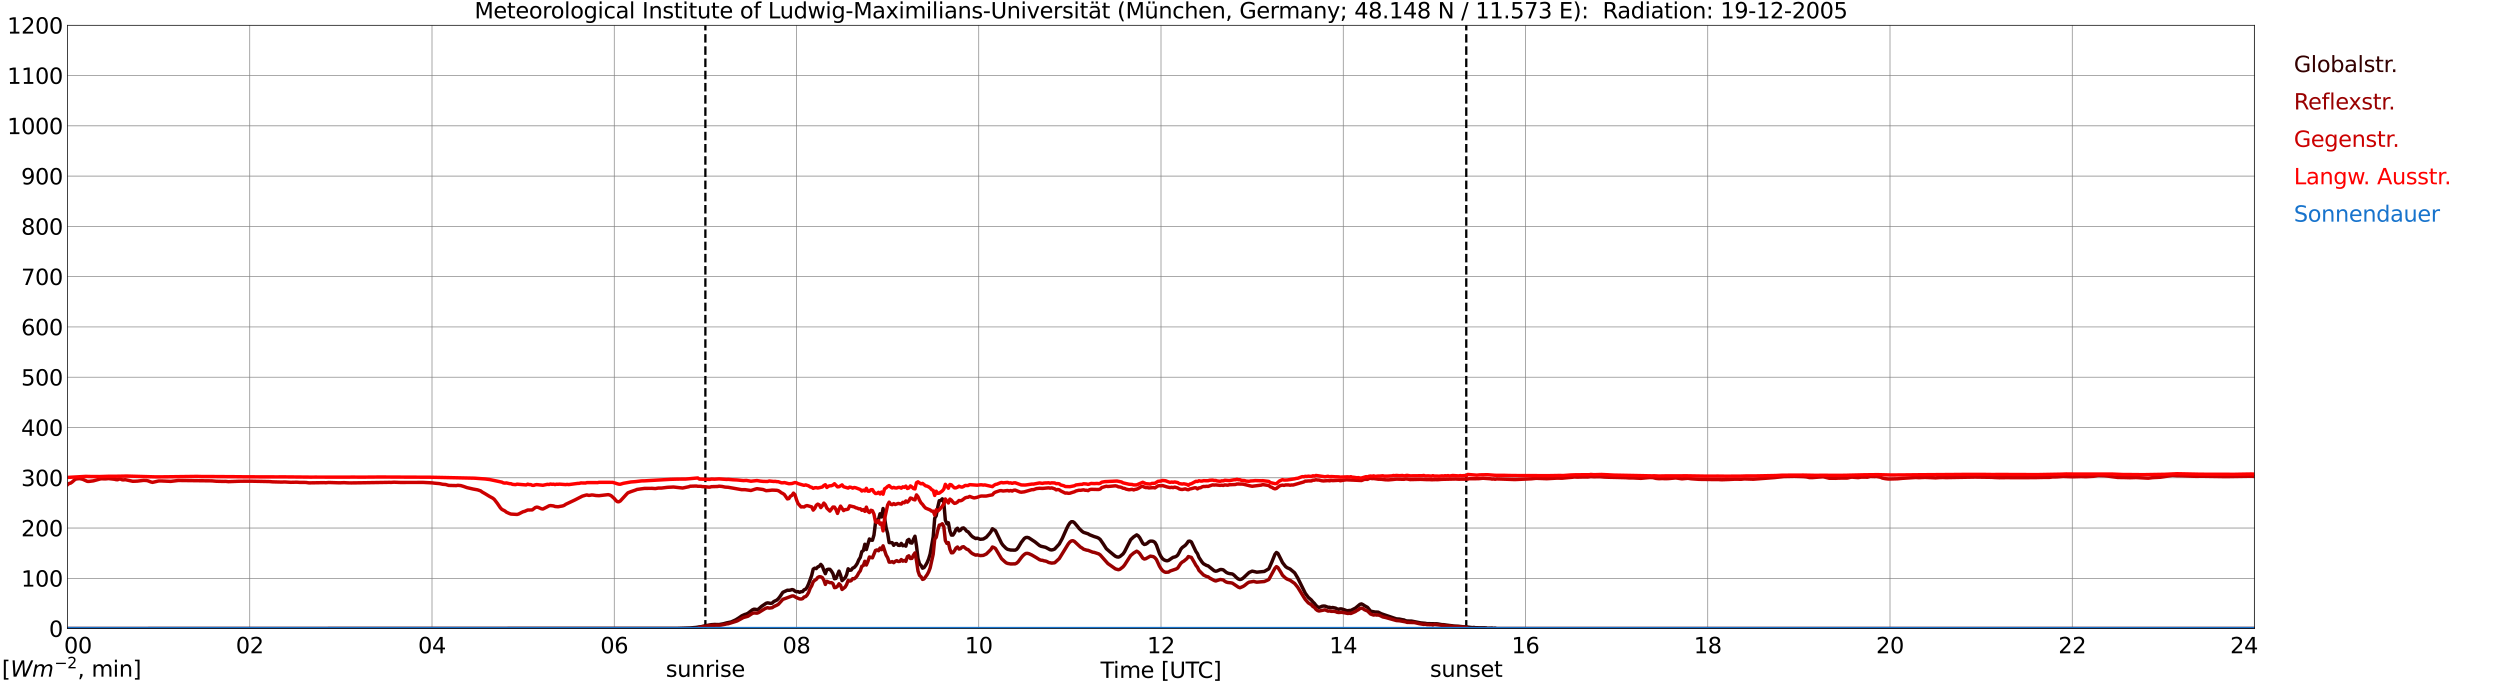 <?xml version="1.0" encoding="utf-8" standalone="no"?>
<!DOCTYPE svg PUBLIC "-//W3C//DTD SVG 1.1//EN"
  "http://www.w3.org/Graphics/SVG/1.1/DTD/svg11.dtd">
<svg xmlns:xlink="http://www.w3.org/1999/xlink" width="1085.4pt" height="296.64pt" viewBox="0 0 1085.4 296.64" xmlns="http://www.w3.org/2000/svg" version="1.1">
 <defs>
  <style type="text/css">*{stroke-linejoin: round; stroke-linecap: butt}</style>
 </defs>
 <g id="figure_1">
  <g id="patch_1">
   <path d="M 0 296.64 
L 1085.4 296.64 
L 1085.4 0 
L 0 0 
z
" style="fill: #ffffff"/>
  </g>
  <g id="axes_1">
   <g id="patch_2">
    <path d="M 29.306 272.909 
L 978.814 272.909 
L 978.814 10.976 
L 29.306 10.976 
z
" style="fill: #ffffff"/>
   </g>
   <g id="patch_3">
    <path d="M 978.814 272.909 
L 978.814 272.909 
L 978.814 10.976 
L 978.814 10.976 
z
" clip-path="url(#p4d73381307)" style="fill: #d3d3d3; opacity: 0.25; stroke: #d3d3d3; stroke-linejoin: miter"/>
   </g>
   <g id="matplotlib.axis_1">
    <g id="xtick_1">
     <g id="line2d_1">
      <path d="M 29.306 272.909 
L 29.306 10.976 
" clip-path="url(#p4d73381307)" style="fill: none; stroke: #808080; stroke-width: 0.3; stroke-linecap: square"/>
     </g>
     <g id="line2d_2"/>
     <g id="text_1">
      <!--    00 -->
      <g transform="translate(18.733 283.627) scale(0.095 -0.095)">
       <defs>
        <path id="DejaVuSans-20" transform="scale(0.016)"/>
        <path id="DejaVuSans-30" d="M 2034 4250 
Q 1547 4250 1301 3770 
Q 1056 3291 1056 2328 
Q 1056 1369 1301 889 
Q 1547 409 2034 409 
Q 2525 409 2770 889 
Q 3016 1369 3016 2328 
Q 3016 3291 2770 3770 
Q 2525 4250 2034 4250 
z
M 2034 4750 
Q 2819 4750 3233 4129 
Q 3647 3509 3647 2328 
Q 3647 1150 3233 529 
Q 2819 -91 2034 -91 
Q 1250 -91 836 529 
Q 422 1150 422 2328 
Q 422 3509 836 4129 
Q 1250 4750 2034 4750 
z
" transform="scale(0.016)"/>
       </defs>
       <use xlink:href="#DejaVuSans-20"/>
       <use xlink:href="#DejaVuSans-20" transform="translate(31.787 0)"/>
       <use xlink:href="#DejaVuSans-20" transform="translate(63.574 0)"/>
       <use xlink:href="#DejaVuSans-30" transform="translate(95.361 0)"/>
       <use xlink:href="#DejaVuSans-30" transform="translate(158.984 0)"/>
      </g>
     </g>
    </g>
    <g id="xtick_2">
     <g id="line2d_3">
      <path d="M 108.431 272.909 
L 108.431 10.976 
" clip-path="url(#p4d73381307)" style="fill: none; stroke: #808080; stroke-width: 0.3; stroke-linecap: square"/>
     </g>
     <g id="line2d_4"/>
     <g id="text_2">
      <!-- 02 -->
      <g transform="translate(102.387 283.627) scale(0.095 -0.095)">
       <defs>
        <path id="DejaVuSans-32" d="M 1228 531 
L 3431 531 
L 3431 0 
L 469 0 
L 469 531 
Q 828 903 1448 1529 
Q 2069 2156 2228 2338 
Q 2531 2678 2651 2914 
Q 2772 3150 2772 3378 
Q 2772 3750 2511 3984 
Q 2250 4219 1831 4219 
Q 1534 4219 1204 4116 
Q 875 4013 500 3803 
L 500 4441 
Q 881 4594 1212 4672 
Q 1544 4750 1819 4750 
Q 2544 4750 2975 4387 
Q 3406 4025 3406 3419 
Q 3406 3131 3298 2873 
Q 3191 2616 2906 2266 
Q 2828 2175 2409 1742 
Q 1991 1309 1228 531 
z
" transform="scale(0.016)"/>
       </defs>
       <use xlink:href="#DejaVuSans-30"/>
       <use xlink:href="#DejaVuSans-32" transform="translate(63.623 0)"/>
      </g>
     </g>
    </g>
    <g id="xtick_3">
     <g id="line2d_5">
      <path d="M 187.557 272.909 
L 187.557 10.976 
" clip-path="url(#p4d73381307)" style="fill: none; stroke: #808080; stroke-width: 0.3; stroke-linecap: square"/>
     </g>
     <g id="line2d_6"/>
     <g id="text_3">
      <!-- 04 -->
      <g transform="translate(181.513 283.627) scale(0.095 -0.095)">
       <defs>
        <path id="DejaVuSans-34" d="M 2419 4116 
L 825 1625 
L 2419 1625 
L 2419 4116 
z
M 2253 4666 
L 3047 4666 
L 3047 1625 
L 3713 1625 
L 3713 1100 
L 3047 1100 
L 3047 0 
L 2419 0 
L 2419 1100 
L 313 1100 
L 313 1709 
L 2253 4666 
z
" transform="scale(0.016)"/>
       </defs>
       <use xlink:href="#DejaVuSans-30"/>
       <use xlink:href="#DejaVuSans-34" transform="translate(63.623 0)"/>
      </g>
     </g>
    </g>
    <g id="xtick_4">
     <g id="line2d_7">
      <path d="M 266.683 272.909 
L 266.683 10.976 
" clip-path="url(#p4d73381307)" style="fill: none; stroke: #808080; stroke-width: 0.3; stroke-linecap: square"/>
     </g>
     <g id="line2d_8"/>
     <g id="text_4">
      <!-- 06 -->
      <g transform="translate(260.638 283.627) scale(0.095 -0.095)">
       <defs>
        <path id="DejaVuSans-36" d="M 2113 2584 
Q 1688 2584 1439 2293 
Q 1191 2003 1191 1497 
Q 1191 994 1439 701 
Q 1688 409 2113 409 
Q 2538 409 2786 701 
Q 3034 994 3034 1497 
Q 3034 2003 2786 2293 
Q 2538 2584 2113 2584 
z
M 3366 4563 
L 3366 3988 
Q 3128 4100 2886 4159 
Q 2644 4219 2406 4219 
Q 1781 4219 1451 3797 
Q 1122 3375 1075 2522 
Q 1259 2794 1537 2939 
Q 1816 3084 2150 3084 
Q 2853 3084 3261 2657 
Q 3669 2231 3669 1497 
Q 3669 778 3244 343 
Q 2819 -91 2113 -91 
Q 1303 -91 875 529 
Q 447 1150 447 2328 
Q 447 3434 972 4092 
Q 1497 4750 2381 4750 
Q 2619 4750 2861 4703 
Q 3103 4656 3366 4563 
z
" transform="scale(0.016)"/>
       </defs>
       <use xlink:href="#DejaVuSans-30"/>
       <use xlink:href="#DejaVuSans-36" transform="translate(63.623 0)"/>
      </g>
     </g>
    </g>
    <g id="xtick_5">
     <g id="line2d_9">
      <path d="M 345.808 272.909 
L 345.808 10.976 
" clip-path="url(#p4d73381307)" style="fill: none; stroke: #808080; stroke-width: 0.3; stroke-linecap: square"/>
     </g>
     <g id="line2d_10"/>
     <g id="text_5">
      <!-- 08 -->
      <g transform="translate(339.764 283.627) scale(0.095 -0.095)">
       <defs>
        <path id="DejaVuSans-38" d="M 2034 2216 
Q 1584 2216 1326 1975 
Q 1069 1734 1069 1313 
Q 1069 891 1326 650 
Q 1584 409 2034 409 
Q 2484 409 2743 651 
Q 3003 894 3003 1313 
Q 3003 1734 2745 1975 
Q 2488 2216 2034 2216 
z
M 1403 2484 
Q 997 2584 770 2862 
Q 544 3141 544 3541 
Q 544 4100 942 4425 
Q 1341 4750 2034 4750 
Q 2731 4750 3128 4425 
Q 3525 4100 3525 3541 
Q 3525 3141 3298 2862 
Q 3072 2584 2669 2484 
Q 3125 2378 3379 2068 
Q 3634 1759 3634 1313 
Q 3634 634 3220 271 
Q 2806 -91 2034 -91 
Q 1263 -91 848 271 
Q 434 634 434 1313 
Q 434 1759 690 2068 
Q 947 2378 1403 2484 
z
M 1172 3481 
Q 1172 3119 1398 2916 
Q 1625 2713 2034 2713 
Q 2441 2713 2670 2916 
Q 2900 3119 2900 3481 
Q 2900 3844 2670 4047 
Q 2441 4250 2034 4250 
Q 1625 4250 1398 4047 
Q 1172 3844 1172 3481 
z
" transform="scale(0.016)"/>
       </defs>
       <use xlink:href="#DejaVuSans-30"/>
       <use xlink:href="#DejaVuSans-38" transform="translate(63.623 0)"/>
      </g>
     </g>
    </g>
    <g id="xtick_6">
     <g id="line2d_11">
      <path d="M 424.934 272.909 
L 424.934 10.976 
" clip-path="url(#p4d73381307)" style="fill: none; stroke: #808080; stroke-width: 0.3; stroke-linecap: square"/>
     </g>
     <g id="line2d_12"/>
     <g id="text_6">
      <!-- 10 -->
      <g transform="translate(418.89 283.627) scale(0.095 -0.095)">
       <defs>
        <path id="DejaVuSans-31" d="M 794 531 
L 1825 531 
L 1825 4091 
L 703 3866 
L 703 4441 
L 1819 4666 
L 2450 4666 
L 2450 531 
L 3481 531 
L 3481 0 
L 794 0 
L 794 531 
z
" transform="scale(0.016)"/>
       </defs>
       <use xlink:href="#DejaVuSans-31"/>
       <use xlink:href="#DejaVuSans-30" transform="translate(63.623 0)"/>
      </g>
     </g>
    </g>
    <g id="xtick_7">
     <g id="line2d_13">
      <path d="M 504.06 272.909 
L 504.06 10.976 
" clip-path="url(#p4d73381307)" style="fill: none; stroke: #808080; stroke-width: 0.3; stroke-linecap: square"/>
     </g>
     <g id="line2d_14"/>
     <g id="text_7">
      <!-- 12 -->
      <g transform="translate(498.015 283.627) scale(0.095 -0.095)">
       <use xlink:href="#DejaVuSans-31"/>
       <use xlink:href="#DejaVuSans-32" transform="translate(63.623 0)"/>
      </g>
     </g>
    </g>
    <g id="xtick_8">
     <g id="line2d_15">
      <path d="M 583.185 272.909 
L 583.185 10.976 
" clip-path="url(#p4d73381307)" style="fill: none; stroke: #808080; stroke-width: 0.3; stroke-linecap: square"/>
     </g>
     <g id="line2d_16"/>
     <g id="text_8">
      <!-- 14 -->
      <g transform="translate(577.141 283.627) scale(0.095 -0.095)">
       <use xlink:href="#DejaVuSans-31"/>
       <use xlink:href="#DejaVuSans-34" transform="translate(63.623 0)"/>
      </g>
     </g>
    </g>
    <g id="xtick_9">
     <g id="line2d_17">
      <path d="M 662.311 272.909 
L 662.311 10.976 
" clip-path="url(#p4d73381307)" style="fill: none; stroke: #808080; stroke-width: 0.3; stroke-linecap: square"/>
     </g>
     <g id="line2d_18"/>
     <g id="text_9">
      <!-- 16 -->
      <g transform="translate(656.267 283.627) scale(0.095 -0.095)">
       <use xlink:href="#DejaVuSans-31"/>
       <use xlink:href="#DejaVuSans-36" transform="translate(63.623 0)"/>
      </g>
     </g>
    </g>
    <g id="xtick_10">
     <g id="line2d_19">
      <path d="M 741.437 272.909 
L 741.437 10.976 
" clip-path="url(#p4d73381307)" style="fill: none; stroke: #808080; stroke-width: 0.3; stroke-linecap: square"/>
     </g>
     <g id="line2d_20"/>
     <g id="text_10">
      <!-- 18 -->
      <g transform="translate(735.392 283.627) scale(0.095 -0.095)">
       <use xlink:href="#DejaVuSans-31"/>
       <use xlink:href="#DejaVuSans-38" transform="translate(63.623 0)"/>
      </g>
     </g>
    </g>
    <g id="xtick_11">
     <g id="line2d_21">
      <path d="M 820.562 272.909 
L 820.562 10.976 
" clip-path="url(#p4d73381307)" style="fill: none; stroke: #808080; stroke-width: 0.3; stroke-linecap: square"/>
     </g>
     <g id="line2d_22"/>
     <g id="text_11">
      <!-- 20 -->
      <g transform="translate(814.518 283.627) scale(0.095 -0.095)">
       <use xlink:href="#DejaVuSans-32"/>
       <use xlink:href="#DejaVuSans-30" transform="translate(63.623 0)"/>
      </g>
     </g>
    </g>
    <g id="xtick_12">
     <g id="line2d_23">
      <path d="M 899.688 272.909 
L 899.688 10.976 
" clip-path="url(#p4d73381307)" style="fill: none; stroke: #808080; stroke-width: 0.3; stroke-linecap: square"/>
     </g>
     <g id="line2d_24"/>
     <g id="text_12">
      <!-- 22 -->
      <g transform="translate(893.644 283.627) scale(0.095 -0.095)">
       <use xlink:href="#DejaVuSans-32"/>
       <use xlink:href="#DejaVuSans-32" transform="translate(63.623 0)"/>
      </g>
     </g>
    </g>
    <g id="xtick_13">
     <g id="line2d_25">
      <path d="M 978.814 272.909 
L 978.814 10.976 
" clip-path="url(#p4d73381307)" style="fill: none; stroke: #808080; stroke-width: 0.3; stroke-linecap: square"/>
     </g>
     <g id="line2d_26"/>
     <g id="text_13">
      <!-- 24    -->
      <g transform="translate(968.241 283.627) scale(0.095 -0.095)">
       <use xlink:href="#DejaVuSans-32"/>
       <use xlink:href="#DejaVuSans-34" transform="translate(63.623 0)"/>
       <use xlink:href="#DejaVuSans-20" transform="translate(127.246 0)"/>
       <use xlink:href="#DejaVuSans-20" transform="translate(159.033 0)"/>
       <use xlink:href="#DejaVuSans-20" transform="translate(190.82 0)"/>
      </g>
     </g>
    </g>
    <g id="text_14">
     <!-- Time [UTC] -->
     <g transform="translate(477.806 294.322) scale(0.095 -0.095)">
      <defs>
       <path id="DejaVuSans-54" d="M -19 4666 
L 3928 4666 
L 3928 4134 
L 2272 4134 
L 2272 0 
L 1638 0 
L 1638 4134 
L -19 4134 
L -19 4666 
z
" transform="scale(0.016)"/>
       <path id="DejaVuSans-69" d="M 603 3500 
L 1178 3500 
L 1178 0 
L 603 0 
L 603 3500 
z
M 603 4863 
L 1178 4863 
L 1178 4134 
L 603 4134 
L 603 4863 
z
" transform="scale(0.016)"/>
       <path id="DejaVuSans-6d" d="M 3328 2828 
Q 3544 3216 3844 3400 
Q 4144 3584 4550 3584 
Q 5097 3584 5394 3201 
Q 5691 2819 5691 2113 
L 5691 0 
L 5113 0 
L 5113 2094 
Q 5113 2597 4934 2840 
Q 4756 3084 4391 3084 
Q 3944 3084 3684 2787 
Q 3425 2491 3425 1978 
L 3425 0 
L 2847 0 
L 2847 2094 
Q 2847 2600 2669 2842 
Q 2491 3084 2119 3084 
Q 1678 3084 1418 2786 
Q 1159 2488 1159 1978 
L 1159 0 
L 581 0 
L 581 3500 
L 1159 3500 
L 1159 2956 
Q 1356 3278 1631 3431 
Q 1906 3584 2284 3584 
Q 2666 3584 2933 3390 
Q 3200 3197 3328 2828 
z
" transform="scale(0.016)"/>
       <path id="DejaVuSans-65" d="M 3597 1894 
L 3597 1613 
L 953 1613 
Q 991 1019 1311 708 
Q 1631 397 2203 397 
Q 2534 397 2845 478 
Q 3156 559 3463 722 
L 3463 178 
Q 3153 47 2828 -22 
Q 2503 -91 2169 -91 
Q 1331 -91 842 396 
Q 353 884 353 1716 
Q 353 2575 817 3079 
Q 1281 3584 2069 3584 
Q 2775 3584 3186 3129 
Q 3597 2675 3597 1894 
z
M 3022 2063 
Q 3016 2534 2758 2815 
Q 2500 3097 2075 3097 
Q 1594 3097 1305 2825 
Q 1016 2553 972 2059 
L 3022 2063 
z
" transform="scale(0.016)"/>
       <path id="DejaVuSans-5b" d="M 550 4863 
L 1875 4863 
L 1875 4416 
L 1125 4416 
L 1125 -397 
L 1875 -397 
L 1875 -844 
L 550 -844 
L 550 4863 
z
" transform="scale(0.016)"/>
       <path id="DejaVuSans-55" d="M 556 4666 
L 1191 4666 
L 1191 1831 
Q 1191 1081 1462 751 
Q 1734 422 2344 422 
Q 2950 422 3222 751 
Q 3494 1081 3494 1831 
L 3494 4666 
L 4128 4666 
L 4128 1753 
Q 4128 841 3676 375 
Q 3225 -91 2344 -91 
Q 1459 -91 1007 375 
Q 556 841 556 1753 
L 556 4666 
z
" transform="scale(0.016)"/>
       <path id="DejaVuSans-43" d="M 4122 4306 
L 4122 3641 
Q 3803 3938 3442 4084 
Q 3081 4231 2675 4231 
Q 1875 4231 1450 3742 
Q 1025 3253 1025 2328 
Q 1025 1406 1450 917 
Q 1875 428 2675 428 
Q 3081 428 3442 575 
Q 3803 722 4122 1019 
L 4122 359 
Q 3791 134 3420 21 
Q 3050 -91 2638 -91 
Q 1578 -91 968 557 
Q 359 1206 359 2328 
Q 359 3453 968 4101 
Q 1578 4750 2638 4750 
Q 3056 4750 3426 4639 
Q 3797 4528 4122 4306 
z
" transform="scale(0.016)"/>
       <path id="DejaVuSans-5d" d="M 1947 4863 
L 1947 -844 
L 622 -844 
L 622 -397 
L 1369 -397 
L 1369 4416 
L 622 4416 
L 622 4863 
L 1947 4863 
z
" transform="scale(0.016)"/>
      </defs>
      <use xlink:href="#DejaVuSans-54"/>
      <use xlink:href="#DejaVuSans-69" transform="translate(57.959 0)"/>
      <use xlink:href="#DejaVuSans-6d" transform="translate(85.742 0)"/>
      <use xlink:href="#DejaVuSans-65" transform="translate(183.154 0)"/>
      <use xlink:href="#DejaVuSans-20" transform="translate(244.678 0)"/>
      <use xlink:href="#DejaVuSans-5b" transform="translate(276.465 0)"/>
      <use xlink:href="#DejaVuSans-55" transform="translate(315.479 0)"/>
      <use xlink:href="#DejaVuSans-54" transform="translate(388.672 0)"/>
      <use xlink:href="#DejaVuSans-43" transform="translate(443.881 0)"/>
      <use xlink:href="#DejaVuSans-5d" transform="translate(513.705 0)"/>
     </g>
    </g>
   </g>
   <g id="matplotlib.axis_2">
    <g id="ytick_1">
     <g id="line2d_27">
      <path d="M 29.306 272.909 
L 978.814 272.909 
" clip-path="url(#p4d73381307)" style="fill: none; stroke: #808080; stroke-width: 0.3; stroke-linecap: square"/>
     </g>
     <g id="line2d_28"/>
     <g id="text_15">
      <!-- 0 -->
      <g transform="translate(21.261 276.518) scale(0.095 -0.095)">
       <use xlink:href="#DejaVuSans-30"/>
      </g>
     </g>
    </g>
    <g id="ytick_2">
     <g id="line2d_29">
      <path d="M 29.306 251.081 
L 978.814 251.081 
" clip-path="url(#p4d73381307)" style="fill: none; stroke: #808080; stroke-width: 0.3; stroke-linecap: square"/>
     </g>
     <g id="line2d_30"/>
     <g id="text_16">
      <!-- 100 -->
      <g transform="translate(9.173 254.69) scale(0.095 -0.095)">
       <use xlink:href="#DejaVuSans-31"/>
       <use xlink:href="#DejaVuSans-30" transform="translate(63.623 0)"/>
       <use xlink:href="#DejaVuSans-30" transform="translate(127.246 0)"/>
      </g>
     </g>
    </g>
    <g id="ytick_3">
     <g id="line2d_31">
      <path d="M 29.306 229.253 
L 978.814 229.253 
" clip-path="url(#p4d73381307)" style="fill: none; stroke: #808080; stroke-width: 0.3; stroke-linecap: square"/>
     </g>
     <g id="line2d_32"/>
     <g id="text_17">
      <!-- 200 -->
      <g transform="translate(9.173 232.863) scale(0.095 -0.095)">
       <use xlink:href="#DejaVuSans-32"/>
       <use xlink:href="#DejaVuSans-30" transform="translate(63.623 0)"/>
       <use xlink:href="#DejaVuSans-30" transform="translate(127.246 0)"/>
      </g>
     </g>
    </g>
    <g id="ytick_4">
     <g id="line2d_33">
      <path d="M 29.306 207.426 
L 978.814 207.426 
" clip-path="url(#p4d73381307)" style="fill: none; stroke: #808080; stroke-width: 0.3; stroke-linecap: square"/>
     </g>
     <g id="line2d_34"/>
     <g id="text_18">
      <!-- 300 -->
      <g transform="translate(9.173 211.035) scale(0.095 -0.095)">
       <defs>
        <path id="DejaVuSans-33" d="M 2597 2516 
Q 3050 2419 3304 2112 
Q 3559 1806 3559 1356 
Q 3559 666 3084 287 
Q 2609 -91 1734 -91 
Q 1441 -91 1130 -33 
Q 819 25 488 141 
L 488 750 
Q 750 597 1062 519 
Q 1375 441 1716 441 
Q 2309 441 2620 675 
Q 2931 909 2931 1356 
Q 2931 1769 2642 2001 
Q 2353 2234 1838 2234 
L 1294 2234 
L 1294 2753 
L 1863 2753 
Q 2328 2753 2575 2939 
Q 2822 3125 2822 3475 
Q 2822 3834 2567 4026 
Q 2313 4219 1838 4219 
Q 1578 4219 1281 4162 
Q 984 4106 628 3988 
L 628 4550 
Q 988 4650 1302 4700 
Q 1616 4750 1894 4750 
Q 2613 4750 3031 4423 
Q 3450 4097 3450 3541 
Q 3450 3153 3228 2886 
Q 3006 2619 2597 2516 
z
" transform="scale(0.016)"/>
       </defs>
       <use xlink:href="#DejaVuSans-33"/>
       <use xlink:href="#DejaVuSans-30" transform="translate(63.623 0)"/>
       <use xlink:href="#DejaVuSans-30" transform="translate(127.246 0)"/>
      </g>
     </g>
    </g>
    <g id="ytick_5">
     <g id="line2d_35">
      <path d="M 29.306 185.598 
L 978.814 185.598 
" clip-path="url(#p4d73381307)" style="fill: none; stroke: #808080; stroke-width: 0.3; stroke-linecap: square"/>
     </g>
     <g id="line2d_36"/>
     <g id="text_19">
      <!-- 400 -->
      <g transform="translate(9.173 189.207) scale(0.095 -0.095)">
       <use xlink:href="#DejaVuSans-34"/>
       <use xlink:href="#DejaVuSans-30" transform="translate(63.623 0)"/>
       <use xlink:href="#DejaVuSans-30" transform="translate(127.246 0)"/>
      </g>
     </g>
    </g>
    <g id="ytick_6">
     <g id="line2d_37">
      <path d="M 29.306 163.77 
L 978.814 163.77 
" clip-path="url(#p4d73381307)" style="fill: none; stroke: #808080; stroke-width: 0.3; stroke-linecap: square"/>
     </g>
     <g id="line2d_38"/>
     <g id="text_20">
      <!-- 500 -->
      <g transform="translate(9.173 167.379) scale(0.095 -0.095)">
       <defs>
        <path id="DejaVuSans-35" d="M 691 4666 
L 3169 4666 
L 3169 4134 
L 1269 4134 
L 1269 2991 
Q 1406 3038 1543 3061 
Q 1681 3084 1819 3084 
Q 2600 3084 3056 2656 
Q 3513 2228 3513 1497 
Q 3513 744 3044 326 
Q 2575 -91 1722 -91 
Q 1428 -91 1123 -41 
Q 819 9 494 109 
L 494 744 
Q 775 591 1075 516 
Q 1375 441 1709 441 
Q 2250 441 2565 725 
Q 2881 1009 2881 1497 
Q 2881 1984 2565 2268 
Q 2250 2553 1709 2553 
Q 1456 2553 1204 2497 
Q 953 2441 691 2322 
L 691 4666 
z
" transform="scale(0.016)"/>
       </defs>
       <use xlink:href="#DejaVuSans-35"/>
       <use xlink:href="#DejaVuSans-30" transform="translate(63.623 0)"/>
       <use xlink:href="#DejaVuSans-30" transform="translate(127.246 0)"/>
      </g>
     </g>
    </g>
    <g id="ytick_7">
     <g id="line2d_39">
      <path d="M 29.306 141.942 
L 978.814 141.942 
" clip-path="url(#p4d73381307)" style="fill: none; stroke: #808080; stroke-width: 0.3; stroke-linecap: square"/>
     </g>
     <g id="line2d_40"/>
     <g id="text_21">
      <!-- 600 -->
      <g transform="translate(9.173 145.551) scale(0.095 -0.095)">
       <use xlink:href="#DejaVuSans-36"/>
       <use xlink:href="#DejaVuSans-30" transform="translate(63.623 0)"/>
       <use xlink:href="#DejaVuSans-30" transform="translate(127.246 0)"/>
      </g>
     </g>
    </g>
    <g id="ytick_8">
     <g id="line2d_41">
      <path d="M 29.306 120.114 
L 978.814 120.114 
" clip-path="url(#p4d73381307)" style="fill: none; stroke: #808080; stroke-width: 0.3; stroke-linecap: square"/>
     </g>
     <g id="line2d_42"/>
     <g id="text_22">
      <!-- 700 -->
      <g transform="translate(9.173 123.724) scale(0.095 -0.095)">
       <defs>
        <path id="DejaVuSans-37" d="M 525 4666 
L 3525 4666 
L 3525 4397 
L 1831 0 
L 1172 0 
L 2766 4134 
L 525 4134 
L 525 4666 
z
" transform="scale(0.016)"/>
       </defs>
       <use xlink:href="#DejaVuSans-37"/>
       <use xlink:href="#DejaVuSans-30" transform="translate(63.623 0)"/>
       <use xlink:href="#DejaVuSans-30" transform="translate(127.246 0)"/>
      </g>
     </g>
    </g>
    <g id="ytick_9">
     <g id="line2d_43">
      <path d="M 29.306 98.287 
L 978.814 98.287 
" clip-path="url(#p4d73381307)" style="fill: none; stroke: #808080; stroke-width: 0.3; stroke-linecap: square"/>
     </g>
     <g id="line2d_44"/>
     <g id="text_23">
      <!-- 800 -->
      <g transform="translate(9.173 101.896) scale(0.095 -0.095)">
       <use xlink:href="#DejaVuSans-38"/>
       <use xlink:href="#DejaVuSans-30" transform="translate(63.623 0)"/>
       <use xlink:href="#DejaVuSans-30" transform="translate(127.246 0)"/>
      </g>
     </g>
    </g>
    <g id="ytick_10">
     <g id="line2d_45">
      <path d="M 29.306 76.459 
L 978.814 76.459 
" clip-path="url(#p4d73381307)" style="fill: none; stroke: #808080; stroke-width: 0.3; stroke-linecap: square"/>
     </g>
     <g id="line2d_46"/>
     <g id="text_24">
      <!-- 900 -->
      <g transform="translate(9.173 80.068) scale(0.095 -0.095)">
       <defs>
        <path id="DejaVuSans-39" d="M 703 97 
L 703 672 
Q 941 559 1184 500 
Q 1428 441 1663 441 
Q 2288 441 2617 861 
Q 2947 1281 2994 2138 
Q 2813 1869 2534 1725 
Q 2256 1581 1919 1581 
Q 1219 1581 811 2004 
Q 403 2428 403 3163 
Q 403 3881 828 4315 
Q 1253 4750 1959 4750 
Q 2769 4750 3195 4129 
Q 3622 3509 3622 2328 
Q 3622 1225 3098 567 
Q 2575 -91 1691 -91 
Q 1453 -91 1209 -44 
Q 966 3 703 97 
z
M 1959 2075 
Q 2384 2075 2632 2365 
Q 2881 2656 2881 3163 
Q 2881 3666 2632 3958 
Q 2384 4250 1959 4250 
Q 1534 4250 1286 3958 
Q 1038 3666 1038 3163 
Q 1038 2656 1286 2365 
Q 1534 2075 1959 2075 
z
" transform="scale(0.016)"/>
       </defs>
       <use xlink:href="#DejaVuSans-39"/>
       <use xlink:href="#DejaVuSans-30" transform="translate(63.623 0)"/>
       <use xlink:href="#DejaVuSans-30" transform="translate(127.246 0)"/>
      </g>
     </g>
    </g>
    <g id="ytick_11">
     <g id="line2d_47">
      <path d="M 29.306 54.631 
L 978.814 54.631 
" clip-path="url(#p4d73381307)" style="fill: none; stroke: #808080; stroke-width: 0.3; stroke-linecap: square"/>
     </g>
     <g id="line2d_48"/>
     <g id="text_25">
      <!-- 1000 -->
      <g transform="translate(3.128 58.24) scale(0.095 -0.095)">
       <use xlink:href="#DejaVuSans-31"/>
       <use xlink:href="#DejaVuSans-30" transform="translate(63.623 0)"/>
       <use xlink:href="#DejaVuSans-30" transform="translate(127.246 0)"/>
       <use xlink:href="#DejaVuSans-30" transform="translate(190.869 0)"/>
      </g>
     </g>
    </g>
    <g id="ytick_12">
     <g id="line2d_49">
      <path d="M 29.306 32.803 
L 978.814 32.803 
" clip-path="url(#p4d73381307)" style="fill: none; stroke: #808080; stroke-width: 0.3; stroke-linecap: square"/>
     </g>
     <g id="line2d_50"/>
     <g id="text_26">
      <!-- 1100 -->
      <g transform="translate(3.128 36.413) scale(0.095 -0.095)">
       <use xlink:href="#DejaVuSans-31"/>
       <use xlink:href="#DejaVuSans-31" transform="translate(63.623 0)"/>
       <use xlink:href="#DejaVuSans-30" transform="translate(127.246 0)"/>
       <use xlink:href="#DejaVuSans-30" transform="translate(190.869 0)"/>
      </g>
     </g>
    </g>
    <g id="ytick_13">
     <g id="line2d_51">
      <path d="M 29.306 10.976 
L 978.814 10.976 
" clip-path="url(#p4d73381307)" style="fill: none; stroke: #808080; stroke-width: 0.3; stroke-linecap: square"/>
     </g>
     <g id="line2d_52"/>
     <g id="text_27">
      <!-- 1200 -->
      <g transform="translate(3.128 14.585) scale(0.095 -0.095)">
       <use xlink:href="#DejaVuSans-31"/>
       <use xlink:href="#DejaVuSans-32" transform="translate(63.623 0)"/>
       <use xlink:href="#DejaVuSans-30" transform="translate(127.246 0)"/>
       <use xlink:href="#DejaVuSans-30" transform="translate(190.869 0)"/>
      </g>
     </g>
    </g>
   </g>
   <g id="line2d_53">
    <path d="M 306.246 272.909 
L 306.246 10.976 
" clip-path="url(#p4d73381307)" style="fill: none; stroke-dasharray: 3.7,1.6; stroke-dashoffset: 0; stroke: #000000"/>
   </g>
   <g id="line2d_54">
    <path d="M 636.595 272.909 
L 636.595 10.976 
" clip-path="url(#p4d73381307)" style="fill: none; stroke-dasharray: 3.7,1.6; stroke-dashoffset: 0; stroke: #000000"/>
   </g>
   <g id="line2d_55">
    <path d="M 29.306 272.909 
L 294.377 272.811 
L 297.014 272.719 
L 299.652 272.627 
L 302.289 272.398 
L 303.608 272.171 
L 304.267 272.125 
L 306.246 271.667 
L 308.883 271.208 
L 310.202 271.117 
L 312.18 271.163 
L 314.158 270.798 
L 315.477 270.431 
L 316.796 270.156 
L 317.455 270.019 
L 319.433 269.104 
L 320.752 268.281 
L 322.071 267.365 
L 323.39 266.771 
L 324.049 266.587 
L 324.708 266.267 
L 326.686 264.756 
L 327.346 264.483 
L 328.005 264.529 
L 328.665 264.71 
L 329.324 264.437 
L 330.643 263.248 
L 332.621 261.921 
L 333.28 261.737 
L 334.599 261.967 
L 335.258 261.829 
L 335.918 261.187 
L 337.236 260.548 
L 337.896 259.952 
L 338.555 259.129 
L 339.874 257.16 
L 341.852 256.245 
L 342.512 256.291 
L 343.171 256.2 
L 343.83 255.97 
L 344.49 256.108 
L 345.149 256.658 
L 345.808 256.933 
L 346.468 256.841 
L 347.127 257.16 
L 347.787 256.887 
L 348.446 256.841 
L 349.105 256.062 
L 349.765 255.833 
L 350.424 254.918 
L 351.083 253.454 
L 352.402 249.793 
L 353.062 247.093 
L 353.721 246.683 
L 354.38 246.864 
L 355.04 246.133 
L 355.699 245.858 
L 356.359 245.035 
L 357.018 245.812 
L 357.677 247.597 
L 358.337 249.062 
L 358.996 247.322 
L 359.655 247.139 
L 360.315 247.185 
L 360.974 247.964 
L 361.634 249.062 
L 362.293 251.258 
L 362.952 251.12 
L 364.271 247.964 
L 364.93 249.656 
L 365.59 252.081 
L 366.909 250.845 
L 367.568 249.518 
L 368.227 246.956 
L 368.887 247.597 
L 369.546 247.506 
L 370.206 246.637 
L 370.865 246.362 
L 371.524 245.628 
L 372.184 244.622 
L 372.843 243.066 
L 373.502 242.014 
L 374.162 239.497 
L 374.821 239.039 
L 375.481 236.295 
L 376.14 238.582 
L 377.459 234.005 
L 378.118 234.509 
L 378.777 234.555 
L 379.437 232.314 
L 380.096 227.005 
L 380.756 225.724 
L 381.415 225.54 
L 382.074 223.069 
L 382.734 224.442 
L 383.393 220.782 
L 384.712 229.109 
L 385.371 231.58 
L 386.031 235.562 
L 387.349 235.607 
L 388.009 236.751 
L 388.668 236.066 
L 389.328 235.974 
L 389.987 236.751 
L 390.646 236.797 
L 391.306 235.928 
L 391.965 236.934 
L 392.624 236.659 
L 393.284 237.118 
L 393.943 234.647 
L 394.603 234.189 
L 395.262 235.653 
L 395.921 235.791 
L 396.581 234.143 
L 397.24 232.816 
L 397.899 236.98 
L 398.559 242.472 
L 399.218 244.806 
L 399.878 245.491 
L 400.537 246.683 
L 401.196 246.408 
L 401.856 245.445 
L 402.515 244.255 
L 403.175 242.701 
L 403.834 240.549 
L 405.153 233.045 
L 405.812 224.99 
L 406.471 223.892 
L 407.131 220.232 
L 407.79 217.394 
L 408.45 217.257 
L 409.109 216.571 
L 409.768 218.219 
L 410.428 225.815 
L 411.087 227.418 
L 411.746 226.959 
L 412.406 230.482 
L 413.065 232.314 
L 413.725 232.314 
L 414.384 231.351 
L 415.043 229.843 
L 415.703 229.338 
L 416.362 230.482 
L 417.022 230.161 
L 417.681 229.338 
L 418.34 229.201 
L 419 229.751 
L 419.659 230.574 
L 420.318 230.895 
L 421.637 232.497 
L 422.297 233.091 
L 423.615 233.824 
L 424.275 233.641 
L 425.593 234.143 
L 426.912 234.005 
L 428.231 233.228 
L 429.55 231.718 
L 430.209 230.849 
L 430.869 229.568 
L 432.187 230.391 
L 434.825 235.837 
L 435.484 236.751 
L 436.803 238.078 
L 437.462 238.491 
L 438.781 238.812 
L 440.759 238.857 
L 441.419 238.491 
L 442.078 237.668 
L 443.397 235.47 
L 444.716 233.778 
L 445.375 233.366 
L 446.034 233.32 
L 446.694 233.503 
L 449.331 235.241 
L 451.309 236.843 
L 451.969 237.164 
L 453.947 237.622 
L 455.925 238.674 
L 456.584 238.766 
L 457.244 238.628 
L 457.903 238.353 
L 459.881 236.203 
L 461.2 233.778 
L 463.178 229.338 
L 463.838 228.057 
L 464.497 227.051 
L 465.156 226.501 
L 465.816 226.501 
L 466.475 226.959 
L 467.794 228.516 
L 468.453 229.384 
L 469.772 230.666 
L 470.431 231.124 
L 472.409 231.763 
L 473.069 232.176 
L 475.047 232.953 
L 476.366 233.366 
L 477.025 233.686 
L 477.685 234.234 
L 479.003 236.157 
L 480.322 238.216 
L 481.641 239.36 
L 483.619 241.008 
L 484.278 241.512 
L 484.938 241.785 
L 485.597 241.876 
L 486.256 241.601 
L 487.575 240.503 
L 488.235 239.543 
L 490.872 234.326 
L 492.191 233.091 
L 493.51 232.222 
L 494.169 232.632 
L 494.828 233.457 
L 496.147 235.882 
L 496.807 236.387 
L 497.466 236.249 
L 498.125 235.837 
L 498.785 235.241 
L 499.444 234.922 
L 500.103 234.922 
L 500.763 235.059 
L 501.422 235.516 
L 502.082 236.659 
L 503.4 240.366 
L 504.06 241.647 
L 504.719 242.564 
L 505.379 243.066 
L 506.038 243.341 
L 506.697 243.478 
L 507.357 243.295 
L 508.675 242.38 
L 509.335 241.968 
L 509.994 241.83 
L 510.654 241.558 
L 511.313 241.008 
L 511.972 239.864 
L 512.632 238.491 
L 513.291 237.714 
L 514.61 236.751 
L 515.269 235.974 
L 515.929 235.014 
L 516.588 234.922 
L 517.247 235.286 
L 519.226 239.451 
L 519.885 240.366 
L 520.544 242.014 
L 521.863 244.028 
L 522.522 244.76 
L 523.841 245.491 
L 524.501 245.674 
L 527.138 247.781 
L 527.797 248.008 
L 528.457 247.872 
L 529.776 247.276 
L 530.435 247.276 
L 531.094 247.414 
L 532.413 248.512 
L 533.073 248.833 
L 533.732 249.016 
L 535.051 249.199 
L 535.71 249.656 
L 537.029 250.937 
L 537.688 251.395 
L 538.348 251.625 
L 539.007 251.441 
L 539.666 251.029 
L 542.304 248.558 
L 543.623 247.964 
L 544.941 248.237 
L 545.601 248.42 
L 548.898 248.099 
L 550.876 246.956 
L 552.195 243.983 
L 553.513 240.687 
L 554.173 239.864 
L 554.832 240.276 
L 556.151 242.883 
L 556.81 244.255 
L 558.129 245.949 
L 558.788 246.454 
L 560.107 247.047 
L 562.085 248.695 
L 563.404 250.891 
L 566.701 257.573 
L 568.02 259.358 
L 569.338 260.502 
L 569.998 261.325 
L 570.657 261.967 
L 571.317 262.835 
L 571.976 263.429 
L 572.635 263.704 
L 573.295 263.521 
L 573.954 263.202 
L 574.613 263.11 
L 575.273 263.156 
L 576.592 263.658 
L 577.251 263.658 
L 577.91 263.887 
L 578.57 263.75 
L 579.889 264.025 
L 580.548 264.392 
L 581.207 264.529 
L 581.867 264.346 
L 582.526 264.392 
L 583.845 264.802 
L 584.504 265.077 
L 585.164 265.169 
L 585.823 265.031 
L 586.482 265.031 
L 588.46 264.025 
L 590.439 262.377 
L 591.098 262.194 
L 591.757 262.514 
L 592.417 262.973 
L 593.736 263.704 
L 595.054 265.352 
L 597.032 265.719 
L 598.351 265.765 
L 599.67 266.45 
L 600.989 266.908 
L 606.264 268.692 
L 607.582 268.783 
L 608.901 269.058 
L 609.561 269.15 
L 610.22 269.471 
L 610.879 269.608 
L 612.858 269.654 
L 616.814 270.431 
L 618.792 270.615 
L 619.451 270.752 
L 624.067 270.844 
L 626.045 271.208 
L 626.705 271.208 
L 628.023 271.392 
L 631.32 271.804 
L 633.298 271.896 
L 635.276 272.125 
L 636.595 272.171 
L 639.233 272.49 
L 639.892 272.398 
L 640.552 272.536 
L 645.167 272.581 
L 645.827 272.765 
L 647.805 272.673 
L 648.464 272.811 
L 649.123 272.719 
L 649.783 272.909 
L 978.154 272.909 
L 978.154 272.909 
" clip-path="url(#p4d73381307)" style="fill: none; stroke: #330000; stroke-width: 1.5; stroke-linecap: square"/>
   </g>
   <g id="line2d_56">
    <path d="M 29.306 272.909 
L 302.949 272.909 
L 303.608 272.352 
L 304.267 272.306 
L 304.927 272.073 
L 306.246 271.933 
L 308.224 271.514 
L 308.883 271.608 
L 309.543 271.468 
L 312.839 271.422 
L 314.818 271.049 
L 315.477 270.864 
L 316.136 270.816 
L 319.433 269.792 
L 320.093 269.56 
L 322.73 268.118 
L 324.708 267.559 
L 326.686 266.302 
L 327.346 266.116 
L 328.665 266.21 
L 329.324 265.976 
L 331.961 264.348 
L 332.621 264.021 
L 333.28 263.835 
L 333.94 264.021 
L 335.258 263.835 
L 335.918 263.37 
L 337.236 262.765 
L 337.896 262.392 
L 339.215 260.949 
L 339.874 260.205 
L 341.193 259.74 
L 343.83 258.762 
L 344.49 258.716 
L 345.808 259.461 
L 347.127 260.02 
L 347.787 260.065 
L 348.446 259.926 
L 349.105 259.181 
L 349.765 259.042 
L 350.424 258.343 
L 351.083 257.18 
L 351.743 255.412 
L 352.402 254.294 
L 353.062 252.572 
L 353.721 251.967 
L 354.38 251.548 
L 355.04 250.71 
L 355.699 250.385 
L 356.359 250.431 
L 357.018 250.758 
L 357.677 251.873 
L 358.337 253.735 
L 358.996 252.386 
L 360.315 252.991 
L 360.974 252.945 
L 361.634 253.364 
L 362.293 255.132 
L 362.952 255.038 
L 363.612 254.528 
L 364.271 253.456 
L 364.93 254.109 
L 365.59 255.922 
L 366.909 254.899 
L 367.568 253.783 
L 368.227 252.013 
L 368.887 252.292 
L 369.546 252.107 
L 370.206 251.223 
L 370.865 251.269 
L 371.524 250.758 
L 372.184 249.92 
L 372.843 248.708 
L 373.502 247.824 
L 374.162 245.871 
L 374.821 245.546 
L 375.481 243.684 
L 376.14 245.312 
L 376.799 243.775 
L 377.459 241.822 
L 378.777 242.193 
L 380.096 238.982 
L 380.756 238.751 
L 381.415 239.122 
L 382.074 237.958 
L 382.734 238.657 
L 383.393 236.98 
L 384.712 240.984 
L 385.371 242.101 
L 386.031 244.055 
L 386.69 244.055 
L 387.349 243.823 
L 388.009 244.288 
L 388.668 243.729 
L 389.328 243.404 
L 389.987 243.775 
L 390.646 243.729 
L 391.306 242.939 
L 391.965 243.636 
L 392.624 243.31 
L 393.284 243.729 
L 393.943 241.682 
L 394.603 241.309 
L 395.262 242.472 
L 395.921 242.426 
L 396.581 241.029 
L 397.24 240.054 
L 397.899 243.404 
L 398.559 247.918 
L 399.218 249.826 
L 399.878 250.385 
L 400.537 251.548 
L 401.196 251.315 
L 402.515 249.501 
L 403.175 248.291 
L 403.834 246.569 
L 405.153 240.61 
L 405.812 234.095 
L 406.471 233.259 
L 407.131 230.279 
L 407.79 227.998 
L 408.45 227.858 
L 409.109 227.394 
L 409.768 228.603 
L 410.428 234.701 
L 411.087 235.911 
L 411.746 235.586 
L 412.406 238.471 
L 413.065 240.006 
L 413.725 239.96 
L 414.384 239.122 
L 415.043 237.958 
L 415.703 237.493 
L 416.362 238.377 
L 417.022 238.192 
L 417.681 237.493 
L 418.34 237.354 
L 419.659 238.423 
L 420.318 238.611 
L 421.637 239.96 
L 422.297 240.425 
L 423.615 241.029 
L 424.275 240.89 
L 425.593 241.217 
L 426.912 241.123 
L 428.231 240.519 
L 430.209 238.563 
L 430.869 237.493 
L 431.528 237.725 
L 432.187 238.144 
L 434.825 242.566 
L 436.144 243.775 
L 436.803 244.334 
L 437.462 244.613 
L 438.781 244.847 
L 440.759 244.799 
L 441.419 244.474 
L 442.078 243.869 
L 443.397 242.101 
L 444.056 241.309 
L 444.716 240.704 
L 445.375 240.285 
L 446.034 240.239 
L 446.694 240.379 
L 448.012 240.984 
L 449.991 242.147 
L 451.309 242.985 
L 451.969 243.216 
L 452.628 243.265 
L 453.287 243.496 
L 453.947 243.59 
L 454.606 243.823 
L 455.266 244.194 
L 456.584 244.474 
L 457.903 244.334 
L 459.881 242.52 
L 463.838 236.096 
L 464.497 235.306 
L 465.156 234.841 
L 465.816 234.747 
L 466.475 235.073 
L 469.113 237.539 
L 469.772 237.912 
L 470.431 238.423 
L 471.75 238.842 
L 472.409 238.936 
L 474.388 239.726 
L 475.047 239.82 
L 477.025 240.471 
L 477.685 240.938 
L 480.981 244.659 
L 482.3 245.591 
L 484.278 246.988 
L 485.597 247.359 
L 486.256 247.128 
L 487.575 246.102 
L 488.235 245.312 
L 490.872 241.217 
L 492.191 240.099 
L 493.51 239.307 
L 494.169 239.68 
L 494.828 240.333 
L 496.147 242.332 
L 496.807 242.706 
L 497.466 242.566 
L 499.444 241.448 
L 500.763 241.682 
L 501.422 242.147 
L 502.082 242.939 
L 503.4 245.823 
L 504.06 246.894 
L 504.719 247.733 
L 505.379 248.198 
L 506.038 248.477 
L 507.357 248.383 
L 508.016 247.918 
L 510.654 247.034 
L 511.313 246.615 
L 512.632 244.613 
L 513.291 244.009 
L 513.95 243.636 
L 515.269 242.566 
L 515.929 241.636 
L 517.247 242.007 
L 518.566 244.242 
L 519.226 245.452 
L 519.885 246.29 
L 520.544 247.639 
L 522.522 249.64 
L 523.841 250.291 
L 524.501 250.431 
L 525.16 250.944 
L 527.138 252.013 
L 527.797 252.247 
L 529.776 251.594 
L 531.094 251.782 
L 531.754 252.341 
L 532.413 252.712 
L 533.073 252.897 
L 534.391 253.037 
L 535.051 253.177 
L 537.688 254.947 
L 538.348 255.178 
L 539.666 254.619 
L 540.326 254.2 
L 541.644 253.131 
L 542.304 252.757 
L 544.282 252.432 
L 545.601 252.757 
L 548.898 252.48 
L 550.216 251.921 
L 550.876 251.594 
L 553.513 246.755 
L 554.173 246.01 
L 554.832 246.43 
L 556.151 248.569 
L 556.81 249.734 
L 558.129 250.989 
L 558.788 251.408 
L 560.107 251.921 
L 562.085 253.316 
L 563.404 254.947 
L 566.042 259.227 
L 566.701 260.251 
L 568.02 261.742 
L 569.338 262.578 
L 569.998 263.324 
L 570.657 263.695 
L 571.317 264.533 
L 571.976 265.044 
L 572.635 265.278 
L 575.273 264.767 
L 576.592 265.324 
L 577.251 265.232 
L 577.91 265.418 
L 579.229 265.418 
L 579.889 265.557 
L 580.548 265.837 
L 581.207 265.93 
L 582.526 265.837 
L 583.845 266.07 
L 585.164 266.347 
L 585.823 266.256 
L 586.482 266.347 
L 588.46 265.511 
L 589.12 265.044 
L 589.779 264.719 
L 590.439 264.208 
L 591.098 264.021 
L 591.757 264.254 
L 592.417 264.719 
L 593.736 265.278 
L 595.054 266.581 
L 596.373 267.046 
L 597.032 266.906 
L 597.692 267.046 
L 598.351 267 
L 599.011 267.186 
L 600.329 267.838 
L 601.648 268.118 
L 606.264 269.421 
L 607.582 269.512 
L 610.22 269.98 
L 610.879 270.211 
L 614.176 270.305 
L 616.154 270.77 
L 618.133 271.095 
L 618.792 271.003 
L 619.451 271.189 
L 620.77 271.235 
L 621.429 271.189 
L 622.089 271.374 
L 622.748 271.143 
L 625.386 271.422 
L 626.045 271.514 
L 626.705 271.468 
L 627.364 271.702 
L 628.023 271.702 
L 628.683 271.839 
L 629.342 271.748 
L 630.661 272.027 
L 632.639 272.073 
L 633.298 272.073 
L 633.958 272.212 
L 634.617 272.167 
L 635.936 272.398 
L 636.595 272.306 
L 637.255 272.909 
L 978.154 272.909 
L 978.154 272.909 
" clip-path="url(#p4d73381307)" style="fill: none; stroke: #990000; stroke-width: 1.5; stroke-linecap: square"/>
   </g>
   <g id="line2d_57">
    <path d="M 29.306 210.449 
L 29.965 209.899 
L 30.625 209.763 
L 31.284 209.309 
L 32.603 208.131 
L 33.262 207.912 
L 34.581 207.799 
L 35.9 208.083 
L 37.878 208.982 
L 38.537 209.021 
L 40.515 208.774 
L 43.812 207.864 
L 45.79 207.919 
L 47.109 207.783 
L 49.747 208.08 
L 50.406 208.251 
L 51.065 208.283 
L 51.725 207.993 
L 52.384 208.015 
L 53.043 208.314 
L 53.703 208.349 
L 54.362 208.251 
L 57.659 208.964 
L 59.637 208.884 
L 62.275 208.565 
L 63.594 208.604 
L 64.253 208.764 
L 65.572 209.268 
L 66.231 209.421 
L 68.869 208.814 
L 70.187 208.816 
L 74.144 208.999 
L 77.441 208.602 
L 91.947 208.766 
L 93.925 208.945 
L 97.222 209.021 
L 97.881 208.986 
L 99.2 209.117 
L 103.816 208.936 
L 109.091 208.916 
L 117.003 209.078 
L 118.322 209.196 
L 122.278 209.303 
L 123.597 209.246 
L 126.235 209.405 
L 128.872 209.344 
L 130.191 209.445 
L 131.51 209.436 
L 132.829 209.458 
L 134.147 209.643 
L 140.741 209.538 
L 141.4 209.595 
L 142.719 209.477 
L 146.676 209.602 
L 147.994 209.604 
L 149.313 209.543 
L 151.291 209.652 
L 152.61 209.661 
L 157.885 209.589 
L 169.094 209.412 
L 169.754 209.445 
L 171.073 209.351 
L 173.71 209.458 
L 180.963 209.451 
L 183.601 209.434 
L 187.557 209.641 
L 188.876 209.796 
L 190.854 209.971 
L 192.173 210.259 
L 193.492 210.357 
L 194.81 210.743 
L 198.107 210.828 
L 198.767 210.7 
L 200.085 210.833 
L 201.404 211.232 
L 202.723 211.708 
L 205.36 212.311 
L 207.339 212.675 
L 208.657 213.109 
L 209.317 213.605 
L 210.635 214.358 
L 212.614 215.569 
L 213.932 216.277 
L 214.592 216.811 
L 215.91 218.516 
L 217.229 220.457 
L 217.889 221.153 
L 219.207 221.83 
L 219.867 222.364 
L 221.186 222.965 
L 221.845 223.19 
L 224.482 223.353 
L 225.142 223.176 
L 226.461 222.495 
L 227.12 222.17 
L 227.779 222.009 
L 229.098 221.426 
L 231.076 221.395 
L 232.395 220.365 
L 233.054 220.166 
L 233.714 220.3 
L 235.033 220.891 
L 235.692 221.005 
L 237.67 219.996 
L 238.329 219.625 
L 238.989 219.488 
L 240.308 219.649 
L 240.967 219.902 
L 242.286 220.018 
L 244.264 219.66 
L 244.923 219.424 
L 245.583 218.959 
L 249.539 217.095 
L 252.836 215.408 
L 254.155 215.024 
L 254.814 214.869 
L 255.473 215.07 
L 256.133 215.043 
L 256.792 214.902 
L 257.451 214.926 
L 258.77 215.142 
L 260.089 215.205 
L 264.045 214.751 
L 264.705 214.91 
L 265.364 215.242 
L 266.683 216.425 
L 267.342 217.239 
L 268.002 217.8 
L 268.661 217.864 
L 269.32 217.495 
L 271.958 214.624 
L 272.617 213.961 
L 273.936 213.443 
L 275.914 212.765 
L 276.573 212.49 
L 279.87 212.038 
L 283.167 212.025 
L 284.486 212.125 
L 285.805 211.9 
L 287.124 211.907 
L 289.761 211.579 
L 292.399 211.444 
L 296.355 211.883 
L 298.333 211.477 
L 298.992 211.35 
L 299.652 211.101 
L 302.289 211.014 
L 302.949 211.132 
L 304.267 211.13 
L 304.927 211.276 
L 306.246 211.315 
L 307.564 211.494 
L 308.224 211.494 
L 308.883 211.293 
L 311.521 211.224 
L 312.18 211.086 
L 313.499 211.206 
L 314.818 211.481 
L 316.136 211.558 
L 322.071 212.61 
L 323.39 212.581 
L 326.027 212.954 
L 328.005 212.321 
L 328.665 212.162 
L 331.302 212.531 
L 332.621 213.042 
L 333.94 212.933 
L 335.258 212.784 
L 337.236 212.874 
L 337.896 213.033 
L 338.555 213.411 
L 339.215 213.93 
L 339.874 214.245 
L 340.533 214.705 
L 341.852 216.608 
L 342.512 216.447 
L 343.171 215.417 
L 343.83 215.083 
L 344.49 214.1 
L 345.149 214.81 
L 345.808 216.942 
L 346.468 218.601 
L 347.787 220.094 
L 348.446 220.033 
L 349.105 220.11 
L 349.765 219.664 
L 350.424 219.498 
L 352.402 220.068 
L 353.062 221.465 
L 353.721 220.734 
L 354.38 219.374 
L 355.04 218.876 
L 355.699 219.204 
L 356.359 220.38 
L 357.018 219.573 
L 357.677 218.427 
L 358.337 219.154 
L 358.996 220.629 
L 360.315 221.891 
L 361.634 220.145 
L 362.293 220.164 
L 362.952 221.232 
L 363.612 222.901 
L 364.271 221.122 
L 364.93 219.741 
L 366.249 221.677 
L 366.909 221.26 
L 367.568 221.221 
L 368.227 221.022 
L 368.887 219.608 
L 370.206 219.933 
L 370.865 220.079 
L 371.524 220.448 
L 372.184 220.601 
L 372.843 220.928 
L 373.502 220.889 
L 374.162 221.559 
L 374.821 221.238 
L 375.481 221.998 
L 376.14 220.182 
L 376.799 222.026 
L 377.459 222.53 
L 378.118 221.539 
L 378.777 221.753 
L 379.437 223.211 
L 380.096 226.527 
L 380.756 226.874 
L 381.415 226.049 
L 382.074 227.564 
L 382.734 227.101 
L 383.393 230.476 
L 384.053 225.281 
L 385.371 219.263 
L 386.031 218.023 
L 386.69 218.933 
L 387.349 219.119 
L 388.009 218.645 
L 388.668 219.042 
L 389.987 218.569 
L 391.306 218.841 
L 391.965 218.095 
L 392.624 218.287 
L 393.284 217.495 
L 393.943 218.021 
L 394.603 217.41 
L 395.262 216.233 
L 395.921 216.421 
L 396.581 216.855 
L 397.24 217.032 
L 397.899 214.867 
L 398.559 215.69 
L 399.218 217.176 
L 399.878 218.331 
L 400.537 218.986 
L 401.196 219.894 
L 401.856 220.594 
L 403.834 221.413 
L 404.493 221.943 
L 405.153 221.937 
L 405.812 223.639 
L 406.471 221.334 
L 407.131 221.869 
L 407.79 221.343 
L 409.109 219.78 
L 409.768 218.693 
L 410.428 216.65 
L 411.746 218.363 
L 412.406 216.694 
L 413.065 217.161 
L 413.725 218.014 
L 414.384 218.545 
L 415.043 218.398 
L 415.703 217.979 
L 416.362 217.294 
L 417.022 217.425 
L 417.681 217.172 
L 419 216.183 
L 419.659 215.949 
L 420.318 215.903 
L 420.978 215.526 
L 422.297 216.021 
L 422.956 216.181 
L 424.275 215.912 
L 425.593 215.423 
L 426.253 215.349 
L 427.572 215.38 
L 428.231 215.358 
L 429.55 215.074 
L 430.869 214.834 
L 431.528 214.039 
L 432.187 213.662 
L 434.165 213.011 
L 434.825 213.033 
L 435.484 213.177 
L 437.462 212.968 
L 438.122 213.177 
L 438.781 212.961 
L 439.44 213.206 
L 440.1 212.858 
L 440.759 212.782 
L 442.737 213.585 
L 443.397 213.694 
L 444.716 213.529 
L 448.012 212.586 
L 448.672 212.597 
L 449.991 212.136 
L 451.309 211.985 
L 452.628 212.057 
L 455.266 211.793 
L 455.925 211.95 
L 456.584 211.811 
L 457.903 212.236 
L 458.563 212.682 
L 459.222 212.518 
L 459.881 212.66 
L 460.541 213.14 
L 462.519 214.096 
L 463.178 214.031 
L 463.838 214.181 
L 464.497 214.129 
L 465.816 213.701 
L 466.475 213.509 
L 467.134 213.162 
L 468.453 212.83 
L 469.113 212.878 
L 470.431 212.655 
L 471.091 212.854 
L 471.75 212.865 
L 472.409 213.011 
L 473.069 212.594 
L 473.728 212.439 
L 477.025 212.522 
L 477.685 212.311 
L 478.344 211.667 
L 480.322 211.103 
L 480.981 211.226 
L 484.278 210.922 
L 484.938 211.066 
L 485.597 211.381 
L 486.256 211.444 
L 486.916 211.623 
L 487.575 211.961 
L 488.235 212.036 
L 488.894 212.361 
L 490.213 212.64 
L 491.532 212.455 
L 492.191 212.708 
L 492.85 212.474 
L 493.51 212.37 
L 494.169 212.081 
L 495.488 211.263 
L 496.147 211.13 
L 496.807 211.501 
L 497.466 211.706 
L 498.125 211.664 
L 498.785 211.848 
L 500.763 211.708 
L 501.422 211.833 
L 502.741 210.953 
L 503.4 210.852 
L 504.06 210.94 
L 504.719 210.802 
L 506.697 211.409 
L 508.016 211.699 
L 508.675 211.564 
L 509.335 211.721 
L 509.994 211.47 
L 511.313 211.85 
L 511.972 212.271 
L 512.632 212.461 
L 513.291 212.516 
L 514.61 212.249 
L 515.269 212.522 
L 515.929 212.638 
L 516.588 212.282 
L 517.247 212.171 
L 518.566 211.795 
L 519.226 211.78 
L 519.885 212.267 
L 520.544 211.826 
L 521.204 211.774 
L 521.863 211.409 
L 522.522 211.2 
L 523.182 211.23 
L 523.841 211.128 
L 524.501 211.189 
L 526.479 210.512 
L 527.138 210.601 
L 527.797 210.534 
L 529.776 210.726 
L 530.435 210.645 
L 531.094 210.765 
L 531.754 210.525 
L 533.073 210.663 
L 533.732 210.457 
L 536.369 210.348 
L 537.029 210.121 
L 539.666 210.191 
L 542.963 210.992 
L 543.623 211.117 
L 547.579 210.615 
L 548.238 210.388 
L 550.876 210.796 
L 551.535 211.363 
L 552.195 211.568 
L 552.854 212.003 
L 553.513 212.236 
L 554.173 212.053 
L 555.491 210.986 
L 556.151 210.739 
L 556.81 210.617 
L 557.47 210.75 
L 558.129 210.536 
L 559.448 210.54 
L 560.107 210.656 
L 560.766 210.549 
L 561.426 210.569 
L 566.042 209.248 
L 566.701 208.866 
L 567.36 208.886 
L 568.02 208.794 
L 569.338 208.803 
L 569.998 208.491 
L 570.657 208.484 
L 571.317 208.279 
L 571.976 208.408 
L 572.635 208.41 
L 573.954 208.744 
L 574.613 208.803 
L 576.592 208.648 
L 577.251 208.774 
L 577.91 208.558 
L 578.57 208.668 
L 579.889 208.604 
L 581.207 208.506 
L 581.867 208.735 
L 583.185 208.508 
L 584.504 208.318 
L 588.46 208.497 
L 591.098 208.633 
L 592.417 208.111 
L 593.736 208.128 
L 594.395 207.775 
L 595.054 207.644 
L 595.714 207.808 
L 596.373 207.757 
L 597.692 207.938 
L 598.351 208.045 
L 599.67 208.08 
L 601.648 208.32 
L 602.967 208.336 
L 604.286 208.224 
L 606.264 208.017 
L 609.561 208.098 
L 610.22 207.945 
L 610.879 207.956 
L 612.198 208.222 
L 616.814 208.111 
L 619.451 208.229 
L 620.77 208.22 
L 621.429 208.292 
L 623.408 208.231 
L 624.067 208.264 
L 626.045 208.109 
L 631.98 207.971 
L 633.298 208.048 
L 637.255 207.995 
L 637.914 207.84 
L 641.87 207.834 
L 643.848 207.631 
L 647.145 207.866 
L 647.805 208.011 
L 648.464 207.936 
L 649.123 208.072 
L 649.783 207.93 
L 651.761 207.991 
L 657.695 208.209 
L 660.992 208.061 
L 664.949 207.873 
L 666.927 207.659 
L 671.542 207.84 
L 676.158 207.576 
L 678.136 207.626 
L 680.774 207.367 
L 682.752 207.201 
L 683.411 207.074 
L 684.73 207.155 
L 687.368 207.096 
L 689.346 207.113 
L 690.664 206.926 
L 691.983 207.009 
L 694.621 206.965 
L 696.599 207.135 
L 698.577 207.218 
L 701.215 207.279 
L 705.83 207.393 
L 707.149 207.491 
L 709.127 207.508 
L 712.424 207.679 
L 715.062 207.426 
L 716.38 207.312 
L 717.699 207.377 
L 719.018 207.711 
L 720.337 207.832 
L 721.655 207.762 
L 722.974 207.834 
L 724.293 207.794 
L 727.59 207.502 
L 730.227 207.899 
L 731.546 207.77 
L 732.865 207.65 
L 734.184 207.862 
L 737.48 208.1 
L 738.799 208.135 
L 740.777 208.152 
L 743.415 208.194 
L 744.734 208.209 
L 746.052 208.189 
L 747.371 208.296 
L 750.668 208.174 
L 753.306 208.039 
L 755.943 208.087 
L 757.262 207.928 
L 761.218 208.056 
L 770.449 207.347 
L 774.406 206.906 
L 779.021 206.812 
L 782.978 206.932 
L 784.296 207.059 
L 785.615 207.353 
L 786.934 207.358 
L 791.55 206.985 
L 794.187 207.644 
L 796.825 207.663 
L 798.143 207.591 
L 800.122 207.556 
L 802.1 207.546 
L 803.419 207.218 
L 804.078 207.164 
L 806.715 207.367 
L 808.034 207.157 
L 810.012 207.146 
L 810.672 207.203 
L 811.99 206.862 
L 813.969 206.919 
L 814.628 206.856 
L 815.947 207.096 
L 816.606 207.242 
L 817.265 207.578 
L 818.584 207.823 
L 819.903 207.98 
L 821.222 207.949 
L 823.859 207.875 
L 825.837 207.681 
L 831.772 207.301 
L 833.091 207.384 
L 835.728 207.262 
L 839.025 207.402 
L 840.344 207.469 
L 842.322 207.325 
L 843.641 207.305 
L 844.959 207.36 
L 857.488 207.131 
L 864.741 207.238 
L 866.06 207.327 
L 868.038 207.404 
L 871.335 207.36 
L 874.632 207.391 
L 875.95 207.373 
L 877.269 207.388 
L 878.588 207.388 
L 883.863 207.356 
L 886.5 207.288 
L 889.797 207.262 
L 891.116 207.074 
L 893.094 207.05 
L 895.732 206.841 
L 899.688 207 
L 901.666 206.956 
L 903.644 206.893 
L 905.622 206.969 
L 906.941 206.895 
L 908.919 206.79 
L 910.238 206.574 
L 910.898 206.443 
L 913.535 206.539 
L 914.854 206.679 
L 919.469 207.301 
L 922.107 207.334 
L 924.745 207.41 
L 927.382 207.329 
L 932.657 207.611 
L 934.635 207.367 
L 937.932 207.207 
L 940.57 206.806 
L 943.207 206.391 
L 945.185 206.544 
L 947.163 206.572 
L 951.779 206.758 
L 953.757 206.812 
L 955.735 206.769 
L 962.989 206.882 
L 964.967 206.915 
L 966.285 206.939 
L 977.495 206.762 
L 978.154 206.806 
L 978.154 206.806 
" clip-path="url(#p4d73381307)" style="fill: none; stroke: #cc0000; stroke-width: 1.5; stroke-linecap: square"/>
   </g>
   <g id="line2d_58">
    <path d="M 29.306 207.279 
L 37.218 206.827 
L 39.856 206.891 
L 43.153 206.904 
L 47.109 206.777 
L 49.747 206.773 
L 51.725 206.749 
L 55.022 206.681 
L 67.55 207.037 
L 71.506 207.017 
L 84.034 206.851 
L 85.353 206.825 
L 87.991 206.897 
L 91.288 206.891 
L 103.816 206.974 
L 105.794 207.002 
L 120.3 207.052 
L 122.938 207.037 
L 133.488 207.129 
L 134.807 207.146 
L 136.785 207.133 
L 151.291 207.159 
L 152.61 207.124 
L 157.226 207.153 
L 164.479 207.098 
L 169.094 207.109 
L 172.391 207.129 
L 186.898 207.19 
L 206.02 207.609 
L 210.635 207.949 
L 212.614 208.209 
L 217.889 209.322 
L 218.548 209.652 
L 219.207 209.752 
L 219.867 209.667 
L 221.186 209.982 
L 221.845 210.012 
L 222.504 210.292 
L 223.823 210.414 
L 224.482 210.193 
L 225.801 210.316 
L 228.439 210.543 
L 229.098 210.202 
L 229.757 210.39 
L 230.417 210.388 
L 231.076 210.702 
L 231.736 210.724 
L 232.395 210.49 
L 233.054 210.394 
L 235.033 210.608 
L 235.692 210.687 
L 237.67 210.272 
L 238.329 210.359 
L 238.989 210.132 
L 239.648 210.272 
L 240.308 210.202 
L 240.967 210.385 
L 241.626 210.215 
L 242.286 210.263 
L 242.945 210.193 
L 245.583 210.396 
L 246.242 210.296 
L 246.901 210.39 
L 250.858 209.872 
L 251.517 209.857 
L 252.176 209.669 
L 254.155 209.72 
L 254.814 209.532 
L 257.451 209.514 
L 259.43 209.545 
L 260.089 209.401 
L 266.023 209.427 
L 268.002 210.019 
L 268.661 210.2 
L 269.32 210.23 
L 270.639 209.831 
L 273.936 209.25 
L 275.914 209.098 
L 277.233 208.945 
L 278.552 208.792 
L 279.87 208.759 
L 286.464 208.377 
L 291.08 208.111 
L 294.377 208.011 
L 297.674 207.991 
L 302.949 207.508 
L 303.608 208.006 
L 308.224 208.148 
L 308.883 207.973 
L 310.202 208.052 
L 312.18 207.91 
L 315.477 208.157 
L 316.136 208.107 
L 318.114 208.294 
L 320.093 208.39 
L 322.73 208.654 
L 324.049 208.576 
L 326.027 208.925 
L 328.665 208.633 
L 329.983 208.866 
L 331.302 209.001 
L 333.28 209.043 
L 333.94 208.822 
L 335.918 209.032 
L 336.577 208.986 
L 337.236 209.115 
L 337.896 209.122 
L 339.215 209.602 
L 339.874 209.628 
L 340.533 209.506 
L 342.512 210.019 
L 343.83 209.923 
L 345.149 209.495 
L 345.808 209.632 
L 346.468 209.964 
L 349.105 210.728 
L 349.765 210.512 
L 351.083 210.938 
L 351.743 211.413 
L 352.402 211.566 
L 353.062 212.02 
L 353.721 211.765 
L 354.38 211.717 
L 355.04 211.878 
L 357.018 211.444 
L 357.677 210.791 
L 358.337 210.451 
L 358.996 211.636 
L 359.655 211.093 
L 360.315 210.918 
L 360.974 210.883 
L 361.634 210.591 
L 362.293 210.027 
L 363.612 211.374 
L 364.271 211.317 
L 365.59 210.523 
L 366.249 211.333 
L 367.568 211.712 
L 368.227 211.913 
L 368.887 211.47 
L 369.546 211.612 
L 370.206 211.929 
L 370.865 211.643 
L 371.524 211.778 
L 373.502 212.52 
L 374.162 213.19 
L 374.821 212.793 
L 375.481 213.131 
L 376.14 212.012 
L 376.799 213.245 
L 377.459 213.273 
L 378.118 212.614 
L 378.777 212.586 
L 379.437 213.627 
L 380.096 214.262 
L 380.756 214.216 
L 381.415 213.734 
L 382.074 214.467 
L 382.734 213.62 
L 383.393 214.559 
L 384.053 212.225 
L 384.712 211.817 
L 385.371 211.195 
L 386.031 210.822 
L 386.69 211.451 
L 387.349 211.848 
L 388.009 211.614 
L 388.668 211.852 
L 389.328 211.865 
L 389.987 211.61 
L 390.646 211.614 
L 391.306 211.948 
L 391.965 211.363 
L 392.624 211.582 
L 393.284 211.053 
L 393.943 212.081 
L 394.603 211.85 
L 395.262 210.962 
L 395.921 211.429 
L 396.581 212.116 
L 397.24 212.263 
L 397.899 209.586 
L 398.559 209.178 
L 399.218 209.702 
L 399.878 210.056 
L 400.537 209.881 
L 401.856 210.931 
L 402.515 211.066 
L 403.175 211.389 
L 403.834 211.839 
L 404.493 212.597 
L 405.153 212.926 
L 405.812 215.105 
L 406.471 213.286 
L 407.131 214.199 
L 407.79 214.098 
L 409.109 213.144 
L 409.768 212.367 
L 410.428 210.283 
L 411.746 211.974 
L 412.406 210.353 
L 413.065 210.503 
L 413.725 211.241 
L 414.384 211.8 
L 415.043 211.804 
L 415.703 211.531 
L 416.362 211.079 
L 417.022 211.368 
L 417.681 211.496 
L 418.34 211.219 
L 419 210.772 
L 420.318 210.807 
L 420.978 210.412 
L 424.275 210.654 
L 425.593 210.488 
L 426.253 210.49 
L 426.912 210.612 
L 427.572 210.534 
L 430.869 211.278 
L 431.528 210.719 
L 432.187 210.322 
L 432.847 210.206 
L 434.165 209.652 
L 434.825 209.466 
L 435.484 209.628 
L 437.462 209.436 
L 438.122 209.696 
L 438.781 209.617 
L 439.44 209.859 
L 440.1 209.643 
L 440.759 209.604 
L 443.397 210.54 
L 444.716 210.586 
L 445.375 210.556 
L 446.694 210.364 
L 448.012 210.167 
L 448.672 210.182 
L 451.309 209.674 
L 452.628 209.868 
L 453.287 209.698 
L 454.606 209.656 
L 455.266 209.604 
L 455.925 209.783 
L 456.584 209.619 
L 457.903 209.685 
L 458.563 210.003 
L 459.222 209.942 
L 459.881 210.058 
L 460.541 210.553 
L 461.859 210.89 
L 462.519 211.234 
L 464.497 211.296 
L 466.475 210.903 
L 467.134 210.547 
L 469.113 210.294 
L 469.772 210.292 
L 470.431 210.036 
L 471.75 210.126 
L 472.409 210.318 
L 473.728 209.894 
L 475.047 209.96 
L 476.366 209.892 
L 477.025 209.975 
L 477.685 209.818 
L 478.344 209.344 
L 479.663 209.108 
L 480.981 209.047 
L 484.938 208.842 
L 486.916 209.246 
L 487.575 209.639 
L 490.213 210.241 
L 491.532 210.333 
L 492.191 210.556 
L 493.51 210.51 
L 496.147 209.377 
L 497.466 209.984 
L 499.444 210.171 
L 500.103 209.87 
L 501.422 209.811 
L 502.741 208.984 
L 504.06 208.836 
L 504.719 208.591 
L 506.038 208.731 
L 507.357 209.237 
L 508.016 209.436 
L 508.675 209.281 
L 509.335 209.386 
L 509.994 209.239 
L 511.313 209.506 
L 511.972 209.951 
L 513.291 210.152 
L 513.95 210.043 
L 515.269 210.298 
L 515.929 210.695 
L 516.588 210.167 
L 517.247 210.003 
L 519.226 208.945 
L 519.885 209.069 
L 520.544 208.72 
L 521.204 208.862 
L 521.863 208.86 
L 522.522 208.692 
L 524.501 208.724 
L 525.16 208.515 
L 526.479 208.432 
L 527.138 208.617 
L 527.797 208.58 
L 528.457 208.805 
L 529.776 208.949 
L 530.435 208.744 
L 531.094 208.792 
L 531.754 208.506 
L 533.732 208.672 
L 535.71 208.303 
L 536.369 208.281 
L 537.029 208.078 
L 537.688 208.268 
L 538.348 208.277 
L 539.007 208.563 
L 540.326 208.644 
L 540.985 208.866 
L 542.304 208.964 
L 542.963 208.814 
L 544.282 208.737 
L 544.941 208.654 
L 547.579 208.735 
L 548.238 208.689 
L 550.876 209.004 
L 551.535 209.521 
L 553.513 209.975 
L 554.173 209.971 
L 555.491 208.847 
L 556.81 208.238 
L 557.47 208.432 
L 558.788 208.401 
L 562.085 207.89 
L 562.745 207.711 
L 563.404 207.659 
L 565.382 206.928 
L 566.042 207 
L 566.701 206.797 
L 567.36 206.86 
L 568.02 206.738 
L 569.338 206.862 
L 569.998 206.55 
L 570.657 206.707 
L 571.317 206.428 
L 575.273 206.991 
L 576.592 206.782 
L 577.251 207.004 
L 577.91 206.897 
L 579.889 207.006 
L 581.207 207.026 
L 581.867 207.148 
L 585.164 207.017 
L 585.823 207.109 
L 586.482 206.945 
L 587.142 207.205 
L 587.801 207.22 
L 589.12 207.434 
L 589.779 207.358 
L 590.439 207.554 
L 591.098 207.526 
L 593.076 206.943 
L 593.736 207.048 
L 594.395 206.773 
L 595.054 206.675 
L 595.714 206.771 
L 596.373 206.603 
L 597.032 206.825 
L 598.351 206.683 
L 599.011 206.699 
L 600.329 206.563 
L 600.989 206.72 
L 602.307 206.714 
L 604.286 206.605 
L 604.945 206.448 
L 605.604 206.52 
L 606.264 206.408 
L 607.582 206.535 
L 608.901 206.435 
L 609.561 206.616 
L 610.879 206.373 
L 612.198 206.596 
L 617.473 206.537 
L 618.133 206.426 
L 618.792 206.648 
L 620.111 206.596 
L 621.429 206.72 
L 622.089 206.513 
L 622.748 206.699 
L 624.067 206.696 
L 624.726 206.744 
L 626.045 206.596 
L 626.705 206.67 
L 627.364 206.533 
L 628.023 206.605 
L 628.683 206.498 
L 629.342 206.67 
L 630.661 206.443 
L 632.639 206.57 
L 633.298 206.624 
L 633.958 206.489 
L 634.617 206.574 
L 635.936 206.474 
L 636.595 206.563 
L 637.255 205.998 
L 638.573 206.096 
L 641.211 206.304 
L 642.53 206.162 
L 644.508 206.122 
L 645.827 206.103 
L 649.123 206.352 
L 653.739 206.384 
L 655.058 206.432 
L 659.014 206.476 
L 670.883 206.507 
L 672.202 206.513 
L 676.817 206.43 
L 678.796 206.45 
L 682.092 206.201 
L 684.071 206.14 
L 685.389 206.14 
L 686.708 206.114 
L 690.005 206.118 
L 690.664 205.987 
L 691.983 206.096 
L 695.28 206 
L 697.918 206.116 
L 700.555 206.26 
L 717.04 206.592 
L 718.358 206.572 
L 720.337 206.664 
L 722.974 206.607 
L 726.271 206.607 
L 732.205 206.576 
L 735.502 206.631 
L 740.118 206.71 
L 746.052 206.699 
L 749.349 206.742 
L 753.965 206.716 
L 755.943 206.701 
L 757.921 206.638 
L 761.878 206.631 
L 771.109 206.45 
L 773.746 206.308 
L 782.978 206.264 
L 787.593 206.356 
L 792.209 206.349 
L 798.803 206.367 
L 801.44 206.341 
L 802.759 206.297 
L 809.353 206.142 
L 815.287 206.077 
L 821.222 206.227 
L 826.497 206.188 
L 833.091 206.118 
L 845.619 206.026 
L 847.597 206.013 
L 854.191 205.954 
L 861.444 205.967 
L 865.4 206.02 
L 867.378 205.989 
L 884.522 206.053 
L 895.072 205.852 
L 897.051 205.771 
L 901.007 205.815 
L 906.282 205.826 
L 916.832 205.808 
L 921.448 206.005 
L 928.041 206.053 
L 930.02 206.092 
L 939.91 205.919 
L 945.185 205.677 
L 947.823 205.725 
L 955.076 205.878 
L 957.714 205.895 
L 970.242 205.924 
L 972.22 205.882 
L 974.857 205.834 
L 977.495 205.791 
L 978.154 205.823 
L 978.154 205.823 
" clip-path="url(#p4d73381307)" style="fill: none; stroke: #ff0000; stroke-width: 1.5; stroke-linecap: square"/>
   </g>
   <g id="line2d_59">
    <path d="M 29.306 272.909 
L 978.154 272.909 
L 978.154 272.909 
" clip-path="url(#p4d73381307)" style="fill: none; stroke: #1773cc; stroke-width: 1.5; stroke-linecap: square"/>
   </g>
   <g id="patch_4">
    <path d="M 29.306 272.909 
L 29.306 10.976 
" style="fill: none; stroke: #000000; stroke-width: 0.3; stroke-linejoin: miter; stroke-linecap: square"/>
   </g>
   <g id="patch_5">
    <path d="M 978.814 272.909 
L 978.814 10.976 
" style="fill: none; stroke: #000000; stroke-width: 0.3; stroke-linejoin: miter; stroke-linecap: square"/>
   </g>
   <g id="patch_6">
    <path d="M 29.306 272.909 
L 978.814 272.909 
" style="fill: none; stroke: #000000; stroke-width: 0.3; stroke-linejoin: miter; stroke-linecap: square"/>
   </g>
   <g id="patch_7">
    <path d="M 29.306 10.976 
L 978.814 10.976 
" style="fill: none; stroke: #000000; stroke-width: 0.3; stroke-linejoin: miter; stroke-linecap: square"/>
   </g>
   <g id="text_28">
    <!-- sunrise -->
    <g transform="translate(289.081 293.863) scale(0.095 -0.095)">
     <defs>
      <path id="DejaVuSans-73" d="M 2834 3397 
L 2834 2853 
Q 2591 2978 2328 3040 
Q 2066 3103 1784 3103 
Q 1356 3103 1142 2972 
Q 928 2841 928 2578 
Q 928 2378 1081 2264 
Q 1234 2150 1697 2047 
L 1894 2003 
Q 2506 1872 2764 1633 
Q 3022 1394 3022 966 
Q 3022 478 2636 193 
Q 2250 -91 1575 -91 
Q 1294 -91 989 -36 
Q 684 19 347 128 
L 347 722 
Q 666 556 975 473 
Q 1284 391 1588 391 
Q 1994 391 2212 530 
Q 2431 669 2431 922 
Q 2431 1156 2273 1281 
Q 2116 1406 1581 1522 
L 1381 1569 
Q 847 1681 609 1914 
Q 372 2147 372 2553 
Q 372 3047 722 3315 
Q 1072 3584 1716 3584 
Q 2034 3584 2315 3537 
Q 2597 3491 2834 3397 
z
" transform="scale(0.016)"/>
      <path id="DejaVuSans-75" d="M 544 1381 
L 544 3500 
L 1119 3500 
L 1119 1403 
Q 1119 906 1312 657 
Q 1506 409 1894 409 
Q 2359 409 2629 706 
Q 2900 1003 2900 1516 
L 2900 3500 
L 3475 3500 
L 3475 0 
L 2900 0 
L 2900 538 
Q 2691 219 2414 64 
Q 2138 -91 1772 -91 
Q 1169 -91 856 284 
Q 544 659 544 1381 
z
M 1991 3584 
L 1991 3584 
z
" transform="scale(0.016)"/>
      <path id="DejaVuSans-6e" d="M 3513 2113 
L 3513 0 
L 2938 0 
L 2938 2094 
Q 2938 2591 2744 2837 
Q 2550 3084 2163 3084 
Q 1697 3084 1428 2787 
Q 1159 2491 1159 1978 
L 1159 0 
L 581 0 
L 581 3500 
L 1159 3500 
L 1159 2956 
Q 1366 3272 1645 3428 
Q 1925 3584 2291 3584 
Q 2894 3584 3203 3211 
Q 3513 2838 3513 2113 
z
" transform="scale(0.016)"/>
      <path id="DejaVuSans-72" d="M 2631 2963 
Q 2534 3019 2420 3045 
Q 2306 3072 2169 3072 
Q 1681 3072 1420 2755 
Q 1159 2438 1159 1844 
L 1159 0 
L 581 0 
L 581 3500 
L 1159 3500 
L 1159 2956 
Q 1341 3275 1631 3429 
Q 1922 3584 2338 3584 
Q 2397 3584 2469 3576 
Q 2541 3569 2628 3553 
L 2631 2963 
z
" transform="scale(0.016)"/>
     </defs>
     <use xlink:href="#DejaVuSans-73"/>
     <use xlink:href="#DejaVuSans-75" transform="translate(52.1 0)"/>
     <use xlink:href="#DejaVuSans-6e" transform="translate(115.479 0)"/>
     <use xlink:href="#DejaVuSans-72" transform="translate(178.857 0)"/>
     <use xlink:href="#DejaVuSans-69" transform="translate(219.971 0)"/>
     <use xlink:href="#DejaVuSans-73" transform="translate(247.754 0)"/>
     <use xlink:href="#DejaVuSans-65" transform="translate(299.854 0)"/>
    </g>
   </g>
   <g id="text_29">
    <!-- sunset -->
    <g transform="translate(620.841 293.863) scale(0.095 -0.095)">
     <defs>
      <path id="DejaVuSans-74" d="M 1172 4494 
L 1172 3500 
L 2356 3500 
L 2356 3053 
L 1172 3053 
L 1172 1153 
Q 1172 725 1289 603 
Q 1406 481 1766 481 
L 2356 481 
L 2356 0 
L 1766 0 
Q 1100 0 847 248 
Q 594 497 594 1153 
L 594 3053 
L 172 3053 
L 172 3500 
L 594 3500 
L 594 4494 
L 1172 4494 
z
" transform="scale(0.016)"/>
     </defs>
     <use xlink:href="#DejaVuSans-73"/>
     <use xlink:href="#DejaVuSans-75" transform="translate(52.1 0)"/>
     <use xlink:href="#DejaVuSans-6e" transform="translate(115.479 0)"/>
     <use xlink:href="#DejaVuSans-73" transform="translate(178.857 0)"/>
     <use xlink:href="#DejaVuSans-65" transform="translate(230.957 0)"/>
     <use xlink:href="#DejaVuSans-74" transform="translate(292.48 0)"/>
    </g>
   </g>
   <g id="text_30">
    <!-- [$Wm^{-2}$, min] -->
    <g transform="translate(0.821 293.863) scale(0.095 -0.095)">
     <defs>
      <path id="DejaVuSans-Oblique-57" d="M 616 4666 
L 1228 4666 
L 1453 697 
L 3213 4666 
L 3916 4666 
L 4147 697 
L 5888 4666 
L 6528 4666 
L 4453 0 
L 3659 0 
L 3444 3891 
L 1697 0 
L 903 0 
L 616 4666 
z
" transform="scale(0.016)"/>
      <path id="DejaVuSans-Oblique-6d" d="M 5747 2113 
L 5338 0 
L 4763 0 
L 5166 2094 
Q 5191 2228 5203 2325 
Q 5216 2422 5216 2491 
Q 5216 2772 5059 2928 
Q 4903 3084 4622 3084 
Q 4203 3084 3875 2770 
Q 3547 2456 3450 1953 
L 3066 0 
L 2491 0 
L 2900 2094 
Q 2925 2209 2937 2307 
Q 2950 2406 2950 2484 
Q 2950 2769 2794 2926 
Q 2638 3084 2363 3084 
Q 1938 3084 1609 2770 
Q 1281 2456 1184 1953 
L 800 0 
L 225 0 
L 909 3500 
L 1484 3500 
L 1375 2956 
Q 1609 3263 1923 3423 
Q 2238 3584 2597 3584 
Q 2978 3584 3223 3384 
Q 3469 3184 3519 2828 
Q 3781 3197 4126 3390 
Q 4472 3584 4856 3584 
Q 5306 3584 5551 3325 
Q 5797 3066 5797 2591 
Q 5797 2488 5784 2364 
Q 5772 2241 5747 2113 
z
" transform="scale(0.016)"/>
      <path id="DejaVuSans-2212" d="M 678 2272 
L 4684 2272 
L 4684 1741 
L 678 1741 
L 678 2272 
z
" transform="scale(0.016)"/>
      <path id="DejaVuSans-2c" d="M 750 794 
L 1409 794 
L 1409 256 
L 897 -744 
L 494 -744 
L 750 256 
L 750 794 
z
" transform="scale(0.016)"/>
     </defs>
     <use xlink:href="#DejaVuSans-5b" transform="translate(0 0.766)"/>
     <use xlink:href="#DejaVuSans-Oblique-57" transform="translate(39.014 0.766)"/>
     <use xlink:href="#DejaVuSans-Oblique-6d" transform="translate(137.891 0.766)"/>
     <use xlink:href="#DejaVuSans-2212" transform="translate(239.953 39.047) scale(0.7)"/>
     <use xlink:href="#DejaVuSans-32" transform="translate(298.605 39.047) scale(0.7)"/>
     <use xlink:href="#DejaVuSans-2c" transform="translate(345.875 0.766)"/>
     <use xlink:href="#DejaVuSans-20" transform="translate(377.663 0.766)"/>
     <use xlink:href="#DejaVuSans-6d" transform="translate(409.45 0.766)"/>
     <use xlink:href="#DejaVuSans-69" transform="translate(506.862 0.766)"/>
     <use xlink:href="#DejaVuSans-6e" transform="translate(534.645 0.766)"/>
     <use xlink:href="#DejaVuSans-5d" transform="translate(598.024 0.766)"/>
    </g>
   </g>
   <g id="text_31">
    <!-- Globalstr. -->
    <g style="fill: #330000" transform="translate(995.905 31.291) scale(0.095 -0.095)">
     <defs>
      <path id="DejaVuSans-47" d="M 3809 666 
L 3809 1919 
L 2778 1919 
L 2778 2438 
L 4434 2438 
L 4434 434 
Q 4069 175 3628 42 
Q 3188 -91 2688 -91 
Q 1594 -91 976 548 
Q 359 1188 359 2328 
Q 359 3472 976 4111 
Q 1594 4750 2688 4750 
Q 3144 4750 3555 4637 
Q 3966 4525 4313 4306 
L 4313 3634 
Q 3963 3931 3569 4081 
Q 3175 4231 2741 4231 
Q 1884 4231 1454 3753 
Q 1025 3275 1025 2328 
Q 1025 1384 1454 906 
Q 1884 428 2741 428 
Q 3075 428 3337 486 
Q 3600 544 3809 666 
z
" transform="scale(0.016)"/>
      <path id="DejaVuSans-6c" d="M 603 4863 
L 1178 4863 
L 1178 0 
L 603 0 
L 603 4863 
z
" transform="scale(0.016)"/>
      <path id="DejaVuSans-6f" d="M 1959 3097 
Q 1497 3097 1228 2736 
Q 959 2375 959 1747 
Q 959 1119 1226 758 
Q 1494 397 1959 397 
Q 2419 397 2687 759 
Q 2956 1122 2956 1747 
Q 2956 2369 2687 2733 
Q 2419 3097 1959 3097 
z
M 1959 3584 
Q 2709 3584 3137 3096 
Q 3566 2609 3566 1747 
Q 3566 888 3137 398 
Q 2709 -91 1959 -91 
Q 1206 -91 779 398 
Q 353 888 353 1747 
Q 353 2609 779 3096 
Q 1206 3584 1959 3584 
z
" transform="scale(0.016)"/>
      <path id="DejaVuSans-62" d="M 3116 1747 
Q 3116 2381 2855 2742 
Q 2594 3103 2138 3103 
Q 1681 3103 1420 2742 
Q 1159 2381 1159 1747 
Q 1159 1113 1420 752 
Q 1681 391 2138 391 
Q 2594 391 2855 752 
Q 3116 1113 3116 1747 
z
M 1159 2969 
Q 1341 3281 1617 3432 
Q 1894 3584 2278 3584 
Q 2916 3584 3314 3078 
Q 3713 2572 3713 1747 
Q 3713 922 3314 415 
Q 2916 -91 2278 -91 
Q 1894 -91 1617 61 
Q 1341 213 1159 525 
L 1159 0 
L 581 0 
L 581 4863 
L 1159 4863 
L 1159 2969 
z
" transform="scale(0.016)"/>
      <path id="DejaVuSans-61" d="M 2194 1759 
Q 1497 1759 1228 1600 
Q 959 1441 959 1056 
Q 959 750 1161 570 
Q 1363 391 1709 391 
Q 2188 391 2477 730 
Q 2766 1069 2766 1631 
L 2766 1759 
L 2194 1759 
z
M 3341 1997 
L 3341 0 
L 2766 0 
L 2766 531 
Q 2569 213 2275 61 
Q 1981 -91 1556 -91 
Q 1019 -91 701 211 
Q 384 513 384 1019 
Q 384 1609 779 1909 
Q 1175 2209 1959 2209 
L 2766 2209 
L 2766 2266 
Q 2766 2663 2505 2880 
Q 2244 3097 1772 3097 
Q 1472 3097 1187 3025 
Q 903 2953 641 2809 
L 641 3341 
Q 956 3463 1253 3523 
Q 1550 3584 1831 3584 
Q 2591 3584 2966 3190 
Q 3341 2797 3341 1997 
z
" transform="scale(0.016)"/>
      <path id="DejaVuSans-2e" d="M 684 794 
L 1344 794 
L 1344 0 
L 684 0 
L 684 794 
z
" transform="scale(0.016)"/>
     </defs>
     <use xlink:href="#DejaVuSans-47"/>
     <use xlink:href="#DejaVuSans-6c" transform="translate(77.49 0)"/>
     <use xlink:href="#DejaVuSans-6f" transform="translate(105.273 0)"/>
     <use xlink:href="#DejaVuSans-62" transform="translate(166.455 0)"/>
     <use xlink:href="#DejaVuSans-61" transform="translate(229.932 0)"/>
     <use xlink:href="#DejaVuSans-6c" transform="translate(291.211 0)"/>
     <use xlink:href="#DejaVuSans-73" transform="translate(318.994 0)"/>
     <use xlink:href="#DejaVuSans-74" transform="translate(371.094 0)"/>
     <use xlink:href="#DejaVuSans-72" transform="translate(410.303 0)"/>
     <use xlink:href="#DejaVuSans-2e" transform="translate(442.291 0)"/>
    </g>
   </g>
   <g id="text_32">
    <!-- Reflexstr. -->
    <g style="fill: #990000" transform="translate(995.905 47.531) scale(0.095 -0.095)">
     <defs>
      <path id="DejaVuSans-52" d="M 2841 2188 
Q 3044 2119 3236 1894 
Q 3428 1669 3622 1275 
L 4263 0 
L 3584 0 
L 2988 1197 
Q 2756 1666 2539 1819 
Q 2322 1972 1947 1972 
L 1259 1972 
L 1259 0 
L 628 0 
L 628 4666 
L 2053 4666 
Q 2853 4666 3247 4331 
Q 3641 3997 3641 3322 
Q 3641 2881 3436 2590 
Q 3231 2300 2841 2188 
z
M 1259 4147 
L 1259 2491 
L 2053 2491 
Q 2509 2491 2742 2702 
Q 2975 2913 2975 3322 
Q 2975 3731 2742 3939 
Q 2509 4147 2053 4147 
L 1259 4147 
z
" transform="scale(0.016)"/>
      <path id="DejaVuSans-66" d="M 2375 4863 
L 2375 4384 
L 1825 4384 
Q 1516 4384 1395 4259 
Q 1275 4134 1275 3809 
L 1275 3500 
L 2222 3500 
L 2222 3053 
L 1275 3053 
L 1275 0 
L 697 0 
L 697 3053 
L 147 3053 
L 147 3500 
L 697 3500 
L 697 3744 
Q 697 4328 969 4595 
Q 1241 4863 1831 4863 
L 2375 4863 
z
" transform="scale(0.016)"/>
      <path id="DejaVuSans-78" d="M 3513 3500 
L 2247 1797 
L 3578 0 
L 2900 0 
L 1881 1375 
L 863 0 
L 184 0 
L 1544 1831 
L 300 3500 
L 978 3500 
L 1906 2253 
L 2834 3500 
L 3513 3500 
z
" transform="scale(0.016)"/>
     </defs>
     <use xlink:href="#DejaVuSans-52"/>
     <use xlink:href="#DejaVuSans-65" transform="translate(64.982 0)"/>
     <use xlink:href="#DejaVuSans-66" transform="translate(126.506 0)"/>
     <use xlink:href="#DejaVuSans-6c" transform="translate(161.711 0)"/>
     <use xlink:href="#DejaVuSans-65" transform="translate(189.494 0)"/>
     <use xlink:href="#DejaVuSans-78" transform="translate(249.268 0)"/>
     <use xlink:href="#DejaVuSans-73" transform="translate(308.447 0)"/>
     <use xlink:href="#DejaVuSans-74" transform="translate(360.547 0)"/>
     <use xlink:href="#DejaVuSans-72" transform="translate(399.756 0)"/>
     <use xlink:href="#DejaVuSans-2e" transform="translate(431.744 0)"/>
    </g>
   </g>
   <g id="text_33">
    <!-- Gegenstr. -->
    <g style="fill: #cc0000" transform="translate(995.905 63.771) scale(0.095 -0.095)">
     <defs>
      <path id="DejaVuSans-67" d="M 2906 1791 
Q 2906 2416 2648 2759 
Q 2391 3103 1925 3103 
Q 1463 3103 1205 2759 
Q 947 2416 947 1791 
Q 947 1169 1205 825 
Q 1463 481 1925 481 
Q 2391 481 2648 825 
Q 2906 1169 2906 1791 
z
M 3481 434 
Q 3481 -459 3084 -895 
Q 2688 -1331 1869 -1331 
Q 1566 -1331 1297 -1286 
Q 1028 -1241 775 -1147 
L 775 -588 
Q 1028 -725 1275 -790 
Q 1522 -856 1778 -856 
Q 2344 -856 2625 -561 
Q 2906 -266 2906 331 
L 2906 616 
Q 2728 306 2450 153 
Q 2172 0 1784 0 
Q 1141 0 747 490 
Q 353 981 353 1791 
Q 353 2603 747 3093 
Q 1141 3584 1784 3584 
Q 2172 3584 2450 3431 
Q 2728 3278 2906 2969 
L 2906 3500 
L 3481 3500 
L 3481 434 
z
" transform="scale(0.016)"/>
     </defs>
     <use xlink:href="#DejaVuSans-47"/>
     <use xlink:href="#DejaVuSans-65" transform="translate(77.49 0)"/>
     <use xlink:href="#DejaVuSans-67" transform="translate(139.014 0)"/>
     <use xlink:href="#DejaVuSans-65" transform="translate(202.49 0)"/>
     <use xlink:href="#DejaVuSans-6e" transform="translate(264.014 0)"/>
     <use xlink:href="#DejaVuSans-73" transform="translate(327.393 0)"/>
     <use xlink:href="#DejaVuSans-74" transform="translate(379.492 0)"/>
     <use xlink:href="#DejaVuSans-72" transform="translate(418.701 0)"/>
     <use xlink:href="#DejaVuSans-2e" transform="translate(450.689 0)"/>
    </g>
   </g>
   <g id="text_34">
    <!-- Langw. Ausstr. -->
    <g style="fill: #ff0000" transform="translate(995.905 80.01) scale(0.095 -0.095)">
     <defs>
      <path id="DejaVuSans-4c" d="M 628 4666 
L 1259 4666 
L 1259 531 
L 3531 531 
L 3531 0 
L 628 0 
L 628 4666 
z
" transform="scale(0.016)"/>
      <path id="DejaVuSans-77" d="M 269 3500 
L 844 3500 
L 1563 769 
L 2278 3500 
L 2956 3500 
L 3675 769 
L 4391 3500 
L 4966 3500 
L 4050 0 
L 3372 0 
L 2619 2869 
L 1863 0 
L 1184 0 
L 269 3500 
z
" transform="scale(0.016)"/>
      <path id="DejaVuSans-41" d="M 2188 4044 
L 1331 1722 
L 3047 1722 
L 2188 4044 
z
M 1831 4666 
L 2547 4666 
L 4325 0 
L 3669 0 
L 3244 1197 
L 1141 1197 
L 716 0 
L 50 0 
L 1831 4666 
z
" transform="scale(0.016)"/>
     </defs>
     <use xlink:href="#DejaVuSans-4c"/>
     <use xlink:href="#DejaVuSans-61" transform="translate(55.713 0)"/>
     <use xlink:href="#DejaVuSans-6e" transform="translate(116.992 0)"/>
     <use xlink:href="#DejaVuSans-67" transform="translate(180.371 0)"/>
     <use xlink:href="#DejaVuSans-77" transform="translate(243.848 0)"/>
     <use xlink:href="#DejaVuSans-2e" transform="translate(316.51 0)"/>
     <use xlink:href="#DejaVuSans-20" transform="translate(348.297 0)"/>
     <use xlink:href="#DejaVuSans-41" transform="translate(380.084 0)"/>
     <use xlink:href="#DejaVuSans-75" transform="translate(448.492 0)"/>
     <use xlink:href="#DejaVuSans-73" transform="translate(511.871 0)"/>
     <use xlink:href="#DejaVuSans-73" transform="translate(563.971 0)"/>
     <use xlink:href="#DejaVuSans-74" transform="translate(616.07 0)"/>
     <use xlink:href="#DejaVuSans-72" transform="translate(655.279 0)"/>
     <use xlink:href="#DejaVuSans-2e" transform="translate(687.268 0)"/>
    </g>
   </g>
   <g id="text_35">
    <!-- Sonnendauer -->
    <g style="fill: #1773cc" transform="translate(995.905 96.25) scale(0.095 -0.095)">
     <defs>
      <path id="DejaVuSans-53" d="M 3425 4513 
L 3425 3897 
Q 3066 4069 2747 4153 
Q 2428 4238 2131 4238 
Q 1616 4238 1336 4038 
Q 1056 3838 1056 3469 
Q 1056 3159 1242 3001 
Q 1428 2844 1947 2747 
L 2328 2669 
Q 3034 2534 3370 2195 
Q 3706 1856 3706 1288 
Q 3706 609 3251 259 
Q 2797 -91 1919 -91 
Q 1588 -91 1214 -16 
Q 841 59 441 206 
L 441 856 
Q 825 641 1194 531 
Q 1563 422 1919 422 
Q 2459 422 2753 634 
Q 3047 847 3047 1241 
Q 3047 1584 2836 1778 
Q 2625 1972 2144 2069 
L 1759 2144 
Q 1053 2284 737 2584 
Q 422 2884 422 3419 
Q 422 4038 858 4394 
Q 1294 4750 2059 4750 
Q 2388 4750 2728 4690 
Q 3069 4631 3425 4513 
z
" transform="scale(0.016)"/>
      <path id="DejaVuSans-64" d="M 2906 2969 
L 2906 4863 
L 3481 4863 
L 3481 0 
L 2906 0 
L 2906 525 
Q 2725 213 2448 61 
Q 2172 -91 1784 -91 
Q 1150 -91 751 415 
Q 353 922 353 1747 
Q 353 2572 751 3078 
Q 1150 3584 1784 3584 
Q 2172 3584 2448 3432 
Q 2725 3281 2906 2969 
z
M 947 1747 
Q 947 1113 1208 752 
Q 1469 391 1925 391 
Q 2381 391 2643 752 
Q 2906 1113 2906 1747 
Q 2906 2381 2643 2742 
Q 2381 3103 1925 3103 
Q 1469 3103 1208 2742 
Q 947 2381 947 1747 
z
" transform="scale(0.016)"/>
     </defs>
     <use xlink:href="#DejaVuSans-53"/>
     <use xlink:href="#DejaVuSans-6f" transform="translate(63.477 0)"/>
     <use xlink:href="#DejaVuSans-6e" transform="translate(124.658 0)"/>
     <use xlink:href="#DejaVuSans-6e" transform="translate(188.037 0)"/>
     <use xlink:href="#DejaVuSans-65" transform="translate(251.416 0)"/>
     <use xlink:href="#DejaVuSans-6e" transform="translate(312.939 0)"/>
     <use xlink:href="#DejaVuSans-64" transform="translate(376.318 0)"/>
     <use xlink:href="#DejaVuSans-61" transform="translate(439.795 0)"/>
     <use xlink:href="#DejaVuSans-75" transform="translate(501.074 0)"/>
     <use xlink:href="#DejaVuSans-65" transform="translate(564.453 0)"/>
     <use xlink:href="#DejaVuSans-72" transform="translate(625.977 0)"/>
    </g>
   </g>
   <g id="text_36">
    <!-- Meteorological Institute of Ludwig-Maximilians-Universität (München, Germany; 48.148 N / 11.573 E):  Radiation: 19-12-2005 -->
    <g transform="translate(206.01 7.976) scale(0.095 -0.095)">
     <defs>
      <path id="DejaVuSans-4d" d="M 628 4666 
L 1569 4666 
L 2759 1491 
L 3956 4666 
L 4897 4666 
L 4897 0 
L 4281 0 
L 4281 4097 
L 3078 897 
L 2444 897 
L 1241 4097 
L 1241 0 
L 628 0 
L 628 4666 
z
" transform="scale(0.016)"/>
      <path id="DejaVuSans-63" d="M 3122 3366 
L 3122 2828 
Q 2878 2963 2633 3030 
Q 2388 3097 2138 3097 
Q 1578 3097 1268 2742 
Q 959 2388 959 1747 
Q 959 1106 1268 751 
Q 1578 397 2138 397 
Q 2388 397 2633 464 
Q 2878 531 3122 666 
L 3122 134 
Q 2881 22 2623 -34 
Q 2366 -91 2075 -91 
Q 1284 -91 818 406 
Q 353 903 353 1747 
Q 353 2603 823 3093 
Q 1294 3584 2113 3584 
Q 2378 3584 2631 3529 
Q 2884 3475 3122 3366 
z
" transform="scale(0.016)"/>
      <path id="DejaVuSans-49" d="M 628 4666 
L 1259 4666 
L 1259 0 
L 628 0 
L 628 4666 
z
" transform="scale(0.016)"/>
      <path id="DejaVuSans-2d" d="M 313 2009 
L 1997 2009 
L 1997 1497 
L 313 1497 
L 313 2009 
z
" transform="scale(0.016)"/>
      <path id="DejaVuSans-76" d="M 191 3500 
L 800 3500 
L 1894 563 
L 2988 3500 
L 3597 3500 
L 2284 0 
L 1503 0 
L 191 3500 
z
" transform="scale(0.016)"/>
      <path id="DejaVuSans-e4" d="M 2194 1759 
Q 1497 1759 1228 1600 
Q 959 1441 959 1056 
Q 959 750 1161 570 
Q 1363 391 1709 391 
Q 2188 391 2477 730 
Q 2766 1069 2766 1631 
L 2766 1759 
L 2194 1759 
z
M 3341 1997 
L 3341 0 
L 2766 0 
L 2766 531 
Q 2569 213 2275 61 
Q 1981 -91 1556 -91 
Q 1019 -91 701 211 
Q 384 513 384 1019 
Q 384 1609 779 1909 
Q 1175 2209 1959 2209 
L 2766 2209 
L 2766 2266 
Q 2766 2663 2505 2880 
Q 2244 3097 1772 3097 
Q 1472 3097 1187 3025 
Q 903 2953 641 2809 
L 641 3341 
Q 956 3463 1253 3523 
Q 1550 3584 1831 3584 
Q 2591 3584 2966 3190 
Q 3341 2797 3341 1997 
z
M 2150 4850 
L 2784 4850 
L 2784 4219 
L 2150 4219 
L 2150 4850 
z
M 928 4850 
L 1562 4850 
L 1562 4219 
L 928 4219 
L 928 4850 
z
" transform="scale(0.016)"/>
      <path id="DejaVuSans-28" d="M 1984 4856 
Q 1566 4138 1362 3434 
Q 1159 2731 1159 2009 
Q 1159 1288 1364 580 
Q 1569 -128 1984 -844 
L 1484 -844 
Q 1016 -109 783 600 
Q 550 1309 550 2009 
Q 550 2706 781 3412 
Q 1013 4119 1484 4856 
L 1984 4856 
z
" transform="scale(0.016)"/>
      <path id="DejaVuSans-fc" d="M 544 1381 
L 544 3500 
L 1119 3500 
L 1119 1403 
Q 1119 906 1312 657 
Q 1506 409 1894 409 
Q 2359 409 2629 706 
Q 2900 1003 2900 1516 
L 2900 3500 
L 3475 3500 
L 3475 0 
L 2900 0 
L 2900 538 
Q 2691 219 2414 64 
Q 2138 -91 1772 -91 
Q 1169 -91 856 284 
Q 544 659 544 1381 
z
M 1991 3584 
L 1991 3584 
z
M 2278 4850 
L 2912 4850 
L 2912 4219 
L 2278 4219 
L 2278 4850 
z
M 1056 4850 
L 1690 4850 
L 1690 4219 
L 1056 4219 
L 1056 4850 
z
" transform="scale(0.016)"/>
      <path id="DejaVuSans-68" d="M 3513 2113 
L 3513 0 
L 2938 0 
L 2938 2094 
Q 2938 2591 2744 2837 
Q 2550 3084 2163 3084 
Q 1697 3084 1428 2787 
Q 1159 2491 1159 1978 
L 1159 0 
L 581 0 
L 581 4863 
L 1159 4863 
L 1159 2956 
Q 1366 3272 1645 3428 
Q 1925 3584 2291 3584 
Q 2894 3584 3203 3211 
Q 3513 2838 3513 2113 
z
" transform="scale(0.016)"/>
      <path id="DejaVuSans-79" d="M 2059 -325 
Q 1816 -950 1584 -1140 
Q 1353 -1331 966 -1331 
L 506 -1331 
L 506 -850 
L 844 -850 
Q 1081 -850 1212 -737 
Q 1344 -625 1503 -206 
L 1606 56 
L 191 3500 
L 800 3500 
L 1894 763 
L 2988 3500 
L 3597 3500 
L 2059 -325 
z
" transform="scale(0.016)"/>
      <path id="DejaVuSans-3b" d="M 750 3309 
L 1409 3309 
L 1409 2516 
L 750 2516 
L 750 3309 
z
M 750 794 
L 1409 794 
L 1409 256 
L 897 -744 
L 494 -744 
L 750 256 
L 750 794 
z
" transform="scale(0.016)"/>
      <path id="DejaVuSans-4e" d="M 628 4666 
L 1478 4666 
L 3547 763 
L 3547 4666 
L 4159 4666 
L 4159 0 
L 3309 0 
L 1241 3903 
L 1241 0 
L 628 0 
L 628 4666 
z
" transform="scale(0.016)"/>
      <path id="DejaVuSans-2f" d="M 1625 4666 
L 2156 4666 
L 531 -594 
L 0 -594 
L 1625 4666 
z
" transform="scale(0.016)"/>
      <path id="DejaVuSans-45" d="M 628 4666 
L 3578 4666 
L 3578 4134 
L 1259 4134 
L 1259 2753 
L 3481 2753 
L 3481 2222 
L 1259 2222 
L 1259 531 
L 3634 531 
L 3634 0 
L 628 0 
L 628 4666 
z
" transform="scale(0.016)"/>
      <path id="DejaVuSans-29" d="M 513 4856 
L 1013 4856 
Q 1481 4119 1714 3412 
Q 1947 2706 1947 2009 
Q 1947 1309 1714 600 
Q 1481 -109 1013 -844 
L 513 -844 
Q 928 -128 1133 580 
Q 1338 1288 1338 2009 
Q 1338 2731 1133 3434 
Q 928 4138 513 4856 
z
" transform="scale(0.016)"/>
      <path id="DejaVuSans-3a" d="M 750 794 
L 1409 794 
L 1409 0 
L 750 0 
L 750 794 
z
M 750 3309 
L 1409 3309 
L 1409 2516 
L 750 2516 
L 750 3309 
z
" transform="scale(0.016)"/>
     </defs>
     <use xlink:href="#DejaVuSans-4d"/>
     <use xlink:href="#DejaVuSans-65" transform="translate(86.279 0)"/>
     <use xlink:href="#DejaVuSans-74" transform="translate(147.803 0)"/>
     <use xlink:href="#DejaVuSans-65" transform="translate(187.012 0)"/>
     <use xlink:href="#DejaVuSans-6f" transform="translate(248.535 0)"/>
     <use xlink:href="#DejaVuSans-72" transform="translate(309.717 0)"/>
     <use xlink:href="#DejaVuSans-6f" transform="translate(348.58 0)"/>
     <use xlink:href="#DejaVuSans-6c" transform="translate(409.762 0)"/>
     <use xlink:href="#DejaVuSans-6f" transform="translate(437.545 0)"/>
     <use xlink:href="#DejaVuSans-67" transform="translate(498.727 0)"/>
     <use xlink:href="#DejaVuSans-69" transform="translate(562.203 0)"/>
     <use xlink:href="#DejaVuSans-63" transform="translate(589.986 0)"/>
     <use xlink:href="#DejaVuSans-61" transform="translate(644.967 0)"/>
     <use xlink:href="#DejaVuSans-6c" transform="translate(706.246 0)"/>
     <use xlink:href="#DejaVuSans-20" transform="translate(734.029 0)"/>
     <use xlink:href="#DejaVuSans-49" transform="translate(765.816 0)"/>
     <use xlink:href="#DejaVuSans-6e" transform="translate(795.309 0)"/>
     <use xlink:href="#DejaVuSans-73" transform="translate(858.688 0)"/>
     <use xlink:href="#DejaVuSans-74" transform="translate(910.787 0)"/>
     <use xlink:href="#DejaVuSans-69" transform="translate(949.996 0)"/>
     <use xlink:href="#DejaVuSans-74" transform="translate(977.779 0)"/>
     <use xlink:href="#DejaVuSans-75" transform="translate(1016.988 0)"/>
     <use xlink:href="#DejaVuSans-74" transform="translate(1080.367 0)"/>
     <use xlink:href="#DejaVuSans-65" transform="translate(1119.576 0)"/>
     <use xlink:href="#DejaVuSans-20" transform="translate(1181.1 0)"/>
     <use xlink:href="#DejaVuSans-6f" transform="translate(1212.887 0)"/>
     <use xlink:href="#DejaVuSans-66" transform="translate(1274.068 0)"/>
     <use xlink:href="#DejaVuSans-20" transform="translate(1309.273 0)"/>
     <use xlink:href="#DejaVuSans-4c" transform="translate(1341.061 0)"/>
     <use xlink:href="#DejaVuSans-75" transform="translate(1395.023 0)"/>
     <use xlink:href="#DejaVuSans-64" transform="translate(1458.402 0)"/>
     <use xlink:href="#DejaVuSans-77" transform="translate(1521.879 0)"/>
     <use xlink:href="#DejaVuSans-69" transform="translate(1603.666 0)"/>
     <use xlink:href="#DejaVuSans-67" transform="translate(1631.449 0)"/>
     <use xlink:href="#DejaVuSans-2d" transform="translate(1694.926 0)"/>
     <use xlink:href="#DejaVuSans-4d" transform="translate(1731.01 0)"/>
     <use xlink:href="#DejaVuSans-61" transform="translate(1817.289 0)"/>
     <use xlink:href="#DejaVuSans-78" transform="translate(1878.568 0)"/>
     <use xlink:href="#DejaVuSans-69" transform="translate(1937.748 0)"/>
     <use xlink:href="#DejaVuSans-6d" transform="translate(1965.531 0)"/>
     <use xlink:href="#DejaVuSans-69" transform="translate(2062.943 0)"/>
     <use xlink:href="#DejaVuSans-6c" transform="translate(2090.727 0)"/>
     <use xlink:href="#DejaVuSans-69" transform="translate(2118.51 0)"/>
     <use xlink:href="#DejaVuSans-61" transform="translate(2146.293 0)"/>
     <use xlink:href="#DejaVuSans-6e" transform="translate(2207.572 0)"/>
     <use xlink:href="#DejaVuSans-73" transform="translate(2270.951 0)"/>
     <use xlink:href="#DejaVuSans-2d" transform="translate(2323.051 0)"/>
     <use xlink:href="#DejaVuSans-55" transform="translate(2359.135 0)"/>
     <use xlink:href="#DejaVuSans-6e" transform="translate(2432.328 0)"/>
     <use xlink:href="#DejaVuSans-69" transform="translate(2495.707 0)"/>
     <use xlink:href="#DejaVuSans-76" transform="translate(2523.49 0)"/>
     <use xlink:href="#DejaVuSans-65" transform="translate(2582.67 0)"/>
     <use xlink:href="#DejaVuSans-72" transform="translate(2644.193 0)"/>
     <use xlink:href="#DejaVuSans-73" transform="translate(2685.307 0)"/>
     <use xlink:href="#DejaVuSans-69" transform="translate(2737.406 0)"/>
     <use xlink:href="#DejaVuSans-74" transform="translate(2765.189 0)"/>
     <use xlink:href="#DejaVuSans-e4" transform="translate(2804.398 0)"/>
     <use xlink:href="#DejaVuSans-74" transform="translate(2865.678 0)"/>
     <use xlink:href="#DejaVuSans-20" transform="translate(2904.887 0)"/>
     <use xlink:href="#DejaVuSans-28" transform="translate(2936.674 0)"/>
     <use xlink:href="#DejaVuSans-4d" transform="translate(2975.688 0)"/>
     <use xlink:href="#DejaVuSans-fc" transform="translate(3061.967 0)"/>
     <use xlink:href="#DejaVuSans-6e" transform="translate(3125.346 0)"/>
     <use xlink:href="#DejaVuSans-63" transform="translate(3188.725 0)"/>
     <use xlink:href="#DejaVuSans-68" transform="translate(3243.705 0)"/>
     <use xlink:href="#DejaVuSans-65" transform="translate(3307.084 0)"/>
     <use xlink:href="#DejaVuSans-6e" transform="translate(3368.607 0)"/>
     <use xlink:href="#DejaVuSans-2c" transform="translate(3431.986 0)"/>
     <use xlink:href="#DejaVuSans-20" transform="translate(3463.773 0)"/>
     <use xlink:href="#DejaVuSans-47" transform="translate(3495.561 0)"/>
     <use xlink:href="#DejaVuSans-65" transform="translate(3573.051 0)"/>
     <use xlink:href="#DejaVuSans-72" transform="translate(3634.574 0)"/>
     <use xlink:href="#DejaVuSans-6d" transform="translate(3673.938 0)"/>
     <use xlink:href="#DejaVuSans-61" transform="translate(3771.35 0)"/>
     <use xlink:href="#DejaVuSans-6e" transform="translate(3832.629 0)"/>
     <use xlink:href="#DejaVuSans-79" transform="translate(3896.008 0)"/>
     <use xlink:href="#DejaVuSans-3b" transform="translate(3955.188 0)"/>
     <use xlink:href="#DejaVuSans-20" transform="translate(3988.879 0)"/>
     <use xlink:href="#DejaVuSans-34" transform="translate(4020.666 0)"/>
     <use xlink:href="#DejaVuSans-38" transform="translate(4084.289 0)"/>
     <use xlink:href="#DejaVuSans-2e" transform="translate(4147.912 0)"/>
     <use xlink:href="#DejaVuSans-31" transform="translate(4179.699 0)"/>
     <use xlink:href="#DejaVuSans-34" transform="translate(4243.322 0)"/>
     <use xlink:href="#DejaVuSans-38" transform="translate(4306.945 0)"/>
     <use xlink:href="#DejaVuSans-20" transform="translate(4370.568 0)"/>
     <use xlink:href="#DejaVuSans-4e" transform="translate(4402.355 0)"/>
     <use xlink:href="#DejaVuSans-20" transform="translate(4477.16 0)"/>
     <use xlink:href="#DejaVuSans-2f" transform="translate(4508.947 0)"/>
     <use xlink:href="#DejaVuSans-20" transform="translate(4542.639 0)"/>
     <use xlink:href="#DejaVuSans-31" transform="translate(4574.426 0)"/>
     <use xlink:href="#DejaVuSans-31" transform="translate(4638.049 0)"/>
     <use xlink:href="#DejaVuSans-2e" transform="translate(4701.672 0)"/>
     <use xlink:href="#DejaVuSans-35" transform="translate(4733.459 0)"/>
     <use xlink:href="#DejaVuSans-37" transform="translate(4797.082 0)"/>
     <use xlink:href="#DejaVuSans-33" transform="translate(4860.705 0)"/>
     <use xlink:href="#DejaVuSans-20" transform="translate(4924.328 0)"/>
     <use xlink:href="#DejaVuSans-45" transform="translate(4956.115 0)"/>
     <use xlink:href="#DejaVuSans-29" transform="translate(5019.299 0)"/>
     <use xlink:href="#DejaVuSans-3a" transform="translate(5058.312 0)"/>
     <use xlink:href="#DejaVuSans-20" transform="translate(5092.004 0)"/>
     <use xlink:href="#DejaVuSans-20" transform="translate(5123.791 0)"/>
     <use xlink:href="#DejaVuSans-52" transform="translate(5155.578 0)"/>
     <use xlink:href="#DejaVuSans-61" transform="translate(5222.811 0)"/>
     <use xlink:href="#DejaVuSans-64" transform="translate(5284.09 0)"/>
     <use xlink:href="#DejaVuSans-69" transform="translate(5347.566 0)"/>
     <use xlink:href="#DejaVuSans-61" transform="translate(5375.35 0)"/>
     <use xlink:href="#DejaVuSans-74" transform="translate(5436.629 0)"/>
     <use xlink:href="#DejaVuSans-69" transform="translate(5475.838 0)"/>
     <use xlink:href="#DejaVuSans-6f" transform="translate(5503.621 0)"/>
     <use xlink:href="#DejaVuSans-6e" transform="translate(5564.803 0)"/>
     <use xlink:href="#DejaVuSans-3a" transform="translate(5628.182 0)"/>
     <use xlink:href="#DejaVuSans-20" transform="translate(5661.873 0)"/>
     <use xlink:href="#DejaVuSans-31" transform="translate(5693.66 0)"/>
     <use xlink:href="#DejaVuSans-39" transform="translate(5757.283 0)"/>
     <use xlink:href="#DejaVuSans-2d" transform="translate(5820.906 0)"/>
     <use xlink:href="#DejaVuSans-31" transform="translate(5856.99 0)"/>
     <use xlink:href="#DejaVuSans-32" transform="translate(5920.613 0)"/>
     <use xlink:href="#DejaVuSans-2d" transform="translate(5984.236 0)"/>
     <use xlink:href="#DejaVuSans-32" transform="translate(6020.32 0)"/>
     <use xlink:href="#DejaVuSans-30" transform="translate(6083.943 0)"/>
     <use xlink:href="#DejaVuSans-30" transform="translate(6147.566 0)"/>
     <use xlink:href="#DejaVuSans-35" transform="translate(6211.189 0)"/>
    </g>
   </g>
  </g>
 </g>
 <defs>
  <clipPath id="p4d73381307">
   <rect x="29.306" y="10.976" width="949.508" height="261.933"/>
  </clipPath>
 </defs>
</svg>

